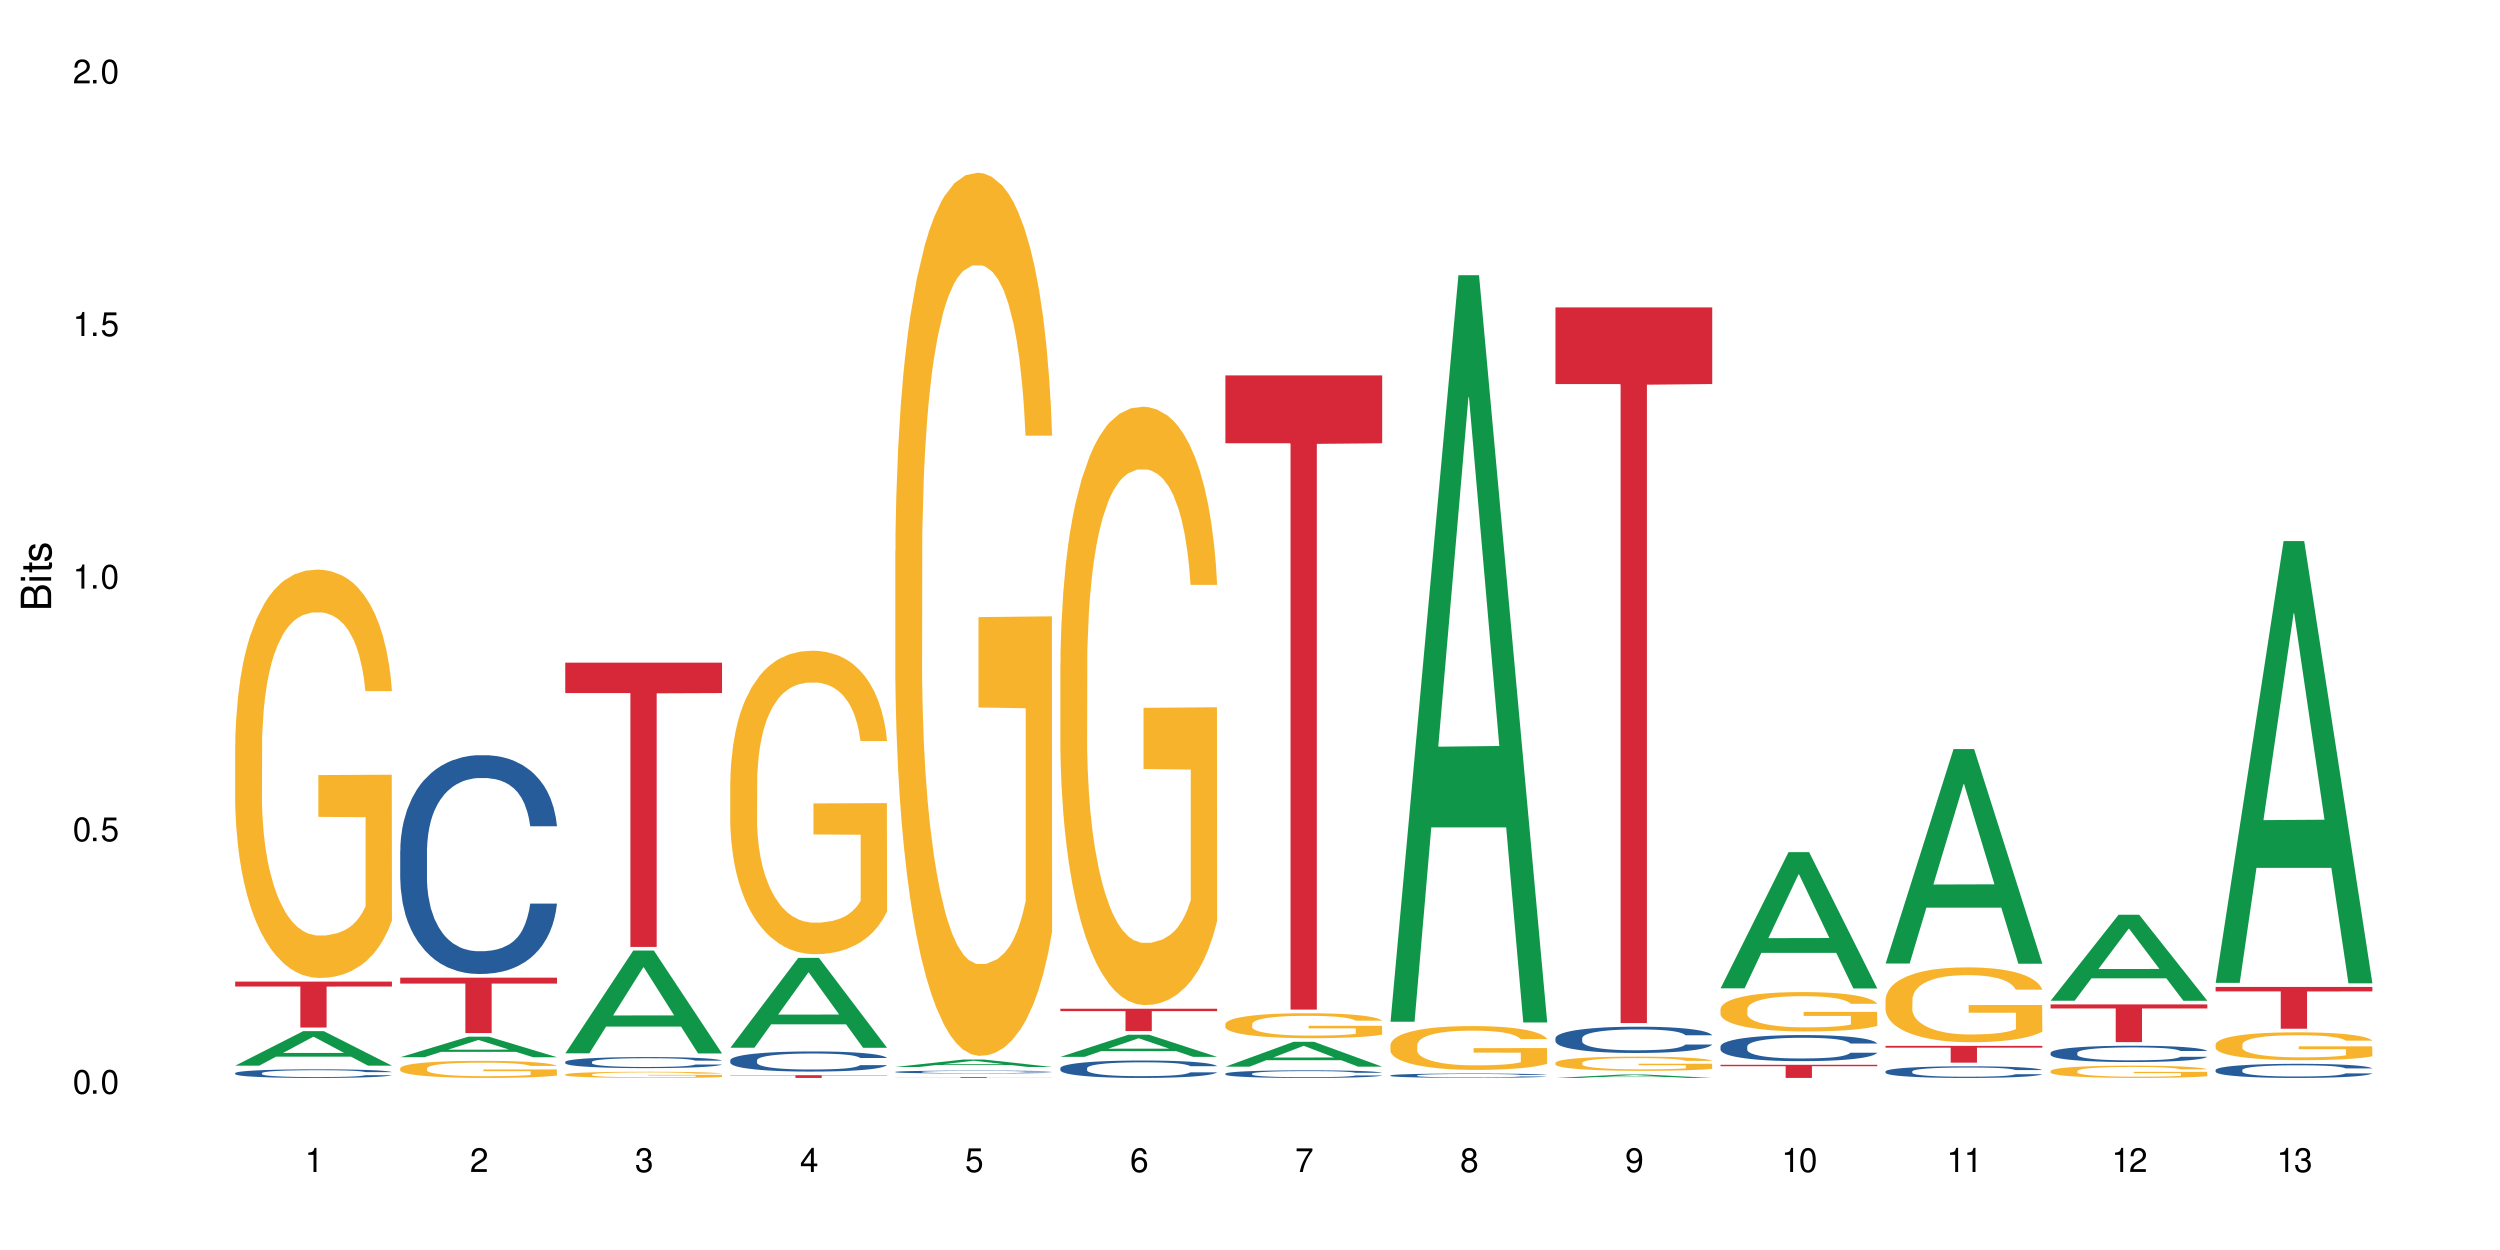 <?xml version="1.0" encoding="UTF-8"?>
<svg xmlns="http://www.w3.org/2000/svg" xmlns:xlink="http://www.w3.org/1999/xlink" width="720" height="360" viewBox="0 0 720 360">
<defs>
<g>
<g id="glyph-0-0">
</g>
<g id="glyph-0-1">
<path d="M 2.641 -6.938 C 2 -6.938 1.422 -6.656 1.078 -6.172 C 0.641 -5.562 0.406 -4.641 0.406 -3.359 C 0.406 -1.016 1.188 0.219 2.641 0.219 C 4.078 0.219 4.859 -1.016 4.859 -3.297 C 4.859 -4.641 4.656 -5.547 4.203 -6.172 C 3.844 -6.656 3.281 -6.938 2.641 -6.938 Z M 2.641 -6.188 C 3.547 -6.188 4 -5.25 4 -3.375 C 4 -1.406 3.562 -0.484 2.625 -0.484 C 1.734 -0.484 1.281 -1.438 1.281 -3.344 C 1.281 -5.25 1.734 -6.188 2.641 -6.188 Z M 2.641 -6.188 "/>
</g>
<g id="glyph-0-2">
<path d="M 1.828 -1 L 0.828 -1 L 0.828 0 L 1.828 0 Z M 1.828 -1 "/>
</g>
<g id="glyph-0-3">
<path d="M 4.562 -6.797 L 1.062 -6.797 L 0.547 -3.094 L 1.328 -3.094 C 1.719 -3.562 2.047 -3.734 2.578 -3.734 C 3.484 -3.734 4.062 -3.109 4.062 -2.094 C 4.062 -1.125 3.484 -0.531 2.578 -0.531 C 1.828 -0.531 1.375 -0.906 1.188 -1.672 L 0.328 -1.672 C 0.453 -1.109 0.547 -0.844 0.75 -0.594 C 1.125 -0.078 1.828 0.219 2.594 0.219 C 3.969 0.219 4.922 -0.781 4.922 -2.219 C 4.922 -3.562 4.031 -4.484 2.719 -4.484 C 2.25 -4.484 1.859 -4.359 1.469 -4.062 L 1.734 -5.969 L 4.562 -5.969 Z M 4.562 -6.797 "/>
</g>
<g id="glyph-0-4">
<path d="M 2.484 -4.938 L 2.484 0 L 3.328 0 L 3.328 -6.938 L 2.766 -6.938 C 2.469 -5.875 2.281 -5.734 0.984 -5.562 L 0.984 -4.938 Z M 2.484 -4.938 "/>
</g>
<g id="glyph-0-5">
<path d="M 4.859 -0.828 L 1.281 -0.828 C 1.359 -1.406 1.672 -1.781 2.5 -2.281 L 3.469 -2.828 C 4.406 -3.344 4.906 -4.062 4.906 -4.906 C 4.906 -5.484 4.672 -6.031 4.266 -6.406 C 3.859 -6.766 3.375 -6.938 2.719 -6.938 C 1.859 -6.938 1.219 -6.625 0.844 -6.031 C 0.609 -5.672 0.5 -5.234 0.484 -4.531 L 1.328 -4.531 C 1.359 -5.016 1.406 -5.281 1.531 -5.516 C 1.75 -5.938 2.188 -6.203 2.703 -6.203 C 3.469 -6.203 4.031 -5.641 4.031 -4.891 C 4.031 -4.344 3.719 -3.859 3.125 -3.516 L 2.234 -3 C 0.812 -2.172 0.406 -1.531 0.328 -0.016 L 4.859 -0.016 Z M 4.859 -0.828 "/>
</g>
<g id="glyph-0-6">
<path d="M 2.125 -3.188 L 2.578 -3.188 C 3.5 -3.188 3.984 -2.766 3.984 -1.922 C 3.984 -1.062 3.469 -0.531 2.594 -0.531 C 1.656 -0.531 1.203 -1 1.156 -2.016 L 0.312 -2.016 C 0.344 -1.453 0.438 -1.094 0.609 -0.781 C 0.953 -0.109 1.625 0.219 2.547 0.219 C 3.953 0.219 4.859 -0.625 4.859 -1.938 C 4.859 -2.828 4.516 -3.297 3.703 -3.594 C 4.344 -3.844 4.656 -4.328 4.656 -5.031 C 4.656 -6.219 3.875 -6.938 2.578 -6.938 C 1.203 -6.938 0.484 -6.172 0.453 -4.703 L 1.297 -4.703 C 1.312 -5.125 1.344 -5.359 1.453 -5.578 C 1.641 -5.969 2.062 -6.203 2.594 -6.203 C 3.344 -6.203 3.797 -5.75 3.797 -5 C 3.797 -4.516 3.609 -4.219 3.25 -4.047 C 3.016 -3.953 2.703 -3.922 2.125 -3.906 Z M 2.125 -3.188 "/>
</g>
<g id="glyph-0-7">
<path d="M 3.141 -1.672 L 3.141 0 L 3.984 0 L 3.984 -1.672 L 4.984 -1.672 L 4.984 -2.438 L 3.984 -2.438 L 3.984 -6.938 L 3.359 -6.938 L 0.266 -2.578 L 0.266 -1.672 Z M 3.141 -2.438 L 1 -2.438 L 3.141 -5.5 Z M 3.141 -2.438 "/>
</g>
<g id="glyph-0-8">
<path d="M 4.781 -5.125 C 4.609 -6.266 3.891 -6.938 2.844 -6.938 C 2.094 -6.938 1.422 -6.578 1.031 -5.953 C 0.594 -5.266 0.406 -4.422 0.406 -3.172 C 0.406 -2 0.578 -1.25 0.984 -0.641 C 1.359 -0.078 1.953 0.219 2.703 0.219 C 3.984 0.219 4.922 -0.75 4.922 -2.094 C 4.922 -3.375 4.062 -4.281 2.844 -4.281 C 2.172 -4.281 1.641 -4.031 1.281 -3.516 C 1.281 -5.234 1.828 -6.188 2.797 -6.188 C 3.391 -6.188 3.797 -5.797 3.938 -5.125 Z M 2.734 -3.531 C 3.547 -3.531 4.062 -2.953 4.062 -2.031 C 4.062 -1.156 3.484 -0.531 2.703 -0.531 C 1.922 -0.531 1.328 -1.188 1.328 -2.078 C 1.328 -2.938 1.906 -3.531 2.734 -3.531 Z M 2.734 -3.531 "/>
</g>
<g id="glyph-0-9">
<path d="M 4.984 -6.797 L 0.438 -6.797 L 0.438 -5.969 L 4.109 -5.969 C 2.5 -3.656 1.828 -2.234 1.328 0 L 2.219 0 C 2.594 -2.172 3.453 -4.047 4.984 -6.094 Z M 4.984 -6.797 "/>
</g>
<g id="glyph-0-10">
<path d="M 3.75 -3.656 C 4.469 -4.094 4.688 -4.438 4.688 -5.078 C 4.688 -6.172 3.844 -6.938 2.641 -6.938 C 1.438 -6.938 0.594 -6.172 0.594 -5.094 C 0.594 -4.438 0.812 -4.094 1.516 -3.656 C 0.734 -3.266 0.359 -2.703 0.359 -1.922 C 0.359 -0.656 1.281 0.219 2.641 0.219 C 3.984 0.219 4.922 -0.656 4.922 -1.922 C 4.922 -2.703 4.531 -3.266 3.75 -3.656 Z M 2.641 -6.188 C 3.359 -6.188 3.812 -5.75 3.812 -5.062 C 3.812 -4.406 3.344 -3.984 2.641 -3.984 C 1.922 -3.984 1.453 -4.406 1.453 -5.078 C 1.453 -5.75 1.922 -6.188 2.641 -6.188 Z M 2.641 -3.266 C 3.484 -3.266 4.062 -2.719 4.062 -1.906 C 4.062 -1.078 3.484 -0.531 2.625 -0.531 C 1.797 -0.531 1.219 -1.094 1.219 -1.906 C 1.219 -2.719 1.781 -3.266 2.641 -3.266 Z M 2.641 -3.266 "/>
</g>
<g id="glyph-0-11">
<path d="M 0.516 -1.578 C 0.672 -0.453 1.406 0.219 2.438 0.219 C 3.188 0.219 3.859 -0.141 4.266 -0.766 C 4.688 -1.453 4.891 -2.297 4.891 -3.547 C 4.891 -4.719 4.703 -5.453 4.312 -6.078 C 3.938 -6.641 3.344 -6.938 2.594 -6.938 C 1.297 -6.938 0.359 -5.969 0.359 -4.625 C 0.359 -3.344 1.234 -2.453 2.453 -2.453 C 3.094 -2.453 3.578 -2.672 4.016 -3.203 C 4 -1.484 3.469 -0.531 2.5 -0.531 C 1.906 -0.531 1.484 -0.906 1.359 -1.578 Z M 2.578 -6.203 C 3.375 -6.203 3.969 -5.531 3.969 -4.641 C 3.969 -3.797 3.391 -3.188 2.547 -3.188 C 1.734 -3.188 1.234 -3.766 1.234 -4.688 C 1.234 -5.562 1.797 -6.203 2.578 -6.203 Z M 2.578 -6.203 "/>
</g>
<g id="glyph-1-0">
</g>
<g id="glyph-1-1">
<path d="M 0 -0.953 L 0 -4.891 C 0 -5.719 -0.234 -6.344 -0.734 -6.797 C -1.188 -7.234 -1.812 -7.469 -2.5 -7.469 C -3.547 -7.469 -4.188 -7 -4.625 -5.875 C -4.984 -6.688 -5.625 -7.094 -6.531 -7.094 C -7.172 -7.094 -7.734 -6.859 -8.141 -6.391 C -8.562 -5.922 -8.75 -5.344 -8.75 -4.5 L -8.75 -0.953 Z M -4.984 -2.062 L -7.766 -2.062 L -7.766 -4.219 C -7.766 -4.844 -7.688 -5.203 -7.453 -5.5 C -7.219 -5.812 -6.859 -5.969 -6.375 -5.969 C -5.891 -5.969 -5.531 -5.812 -5.297 -5.5 C -5.062 -5.203 -4.984 -4.844 -4.984 -4.219 Z M -0.984 -2.062 L -4 -2.062 L -4 -4.781 C -4 -5.766 -3.438 -6.359 -2.484 -6.359 C -1.547 -6.359 -0.984 -5.766 -0.984 -4.781 Z M -0.984 -2.062 "/>
</g>
<g id="glyph-1-2">
<path d="M -6.281 -1.797 L -6.281 -0.797 L 0 -0.797 L 0 -1.797 Z M -8.75 -1.797 L -8.75 -0.797 L -7.484 -0.797 L -7.484 -1.797 Z M -8.75 -1.797 "/>
</g>
<g id="glyph-1-3">
<path d="M -6.281 -3.047 L -6.281 -2.016 L -8.016 -2.016 L -8.016 -1.016 L -6.281 -1.016 L -6.281 -0.172 L -5.469 -0.172 L -5.469 -1.016 L -0.719 -1.016 C -0.078 -1.016 0.281 -1.453 0.281 -2.234 C 0.281 -2.5 0.25 -2.719 0.188 -3.047 L -0.641 -3.047 C -0.609 -2.906 -0.594 -2.766 -0.594 -2.562 C -0.594 -2.141 -0.719 -2.016 -1.156 -2.016 L -5.469 -2.016 L -5.469 -3.047 Z M -6.281 -3.047 "/>
</g>
<g id="glyph-1-4">
<path d="M -4.531 -5.25 C -5.766 -5.25 -6.469 -4.422 -6.469 -2.969 C -6.469 -1.516 -5.719 -0.562 -4.547 -0.562 C -3.562 -0.562 -3.094 -1.062 -2.734 -2.562 L -2.516 -3.484 C -2.344 -4.188 -2.094 -4.469 -1.641 -4.469 C -1.047 -4.469 -0.641 -3.875 -0.641 -3 C -0.641 -2.453 -0.797 -2 -1.062 -1.75 C -1.25 -1.594 -1.422 -1.531 -1.875 -1.469 L -1.875 -0.406 C -0.422 -0.453 0.281 -1.266 0.281 -2.922 C 0.281 -4.5 -0.5 -5.516 -1.719 -5.516 C -2.656 -5.516 -3.172 -4.984 -3.469 -3.734 L -3.703 -2.766 C -3.891 -1.953 -4.156 -1.609 -4.594 -1.609 C -5.188 -1.609 -5.547 -2.125 -5.547 -2.938 C -5.547 -3.75 -5.203 -4.172 -4.531 -4.203 Z M -4.531 -5.25 "/>
</g>
</g>
</defs>
<rect x="-72" y="-36" width="864" height="432" fill="rgb(100%, 100%, 100%)" fill-opacity="1"/>
<path fill-rule="nonzero" fill="rgb(6.275%, 58.824%, 28.235%)" fill-opacity="1" d="M 67.73 306.906 L 67.777 306.898 L 87.316 296.973 L 93.25 296.973 L 112.883 306.918 L 105.984 306.918 L 101.066 304.32 L 79.5 304.32 L 74.676 306.906 L 67.73 306.906 L 81.574 303.246 L 99.086 303.238 L 90.355 298.598 L 90.258 298.586 L 90.164 298.617 L 81.527 303.238 L 81.574 303.246 Z M 67.73 306.906 "/>
<path fill-rule="nonzero" fill="rgb(14.51%, 36.078%, 60%)" fill-opacity="1" d="M 67.73 309.043 L 67.785 309.043 L 67.785 308.988 L 67.953 308.902 L 68.336 308.793 L 68.723 308.719 L 69.715 308.582 L 71.09 308.453 L 72.523 308.355 L 73.566 308.293 L 74.504 308.25 L 76.652 308.164 L 78.027 308.121 L 79.516 308.082 L 81.332 308.043 L 82.652 308.023 L 85.629 307.984 L 87.828 307.969 L 89.535 307.965 L 93.227 307.965 L 95.43 307.973 L 97.027 307.984 L 98.789 308 L 100.273 308.023 L 102.863 308.07 L 105.176 308.137 L 106.223 308.172 L 107.875 308.242 L 109.141 308.312 L 110.02 308.371 L 111.012 308.453 L 111.895 308.555 L 112.555 308.672 L 112.883 308.77 L 105.176 308.77 L 104.789 308.68 L 104.348 308.609 L 103.523 308.516 L 102.699 308.449 L 101.543 308.383 L 100.496 308.34 L 99.062 308.297 L 97.797 308.27 L 96.477 308.25 L 95.207 308.234 L 92.785 308.223 L 89.977 308.223 L 88.93 308.227 L 86.785 308.246 L 85.629 308.262 L 83.977 308.293 L 82.82 308.32 L 81.441 308.367 L 80.508 308.406 L 79.352 308.465 L 78.523 308.52 L 77.586 308.594 L 77.035 308.648 L 76.543 308.715 L 76.102 308.789 L 75.77 308.867 L 75.551 308.953 L 75.441 309.035 L 75.441 309.387 L 75.551 309.469 L 75.824 309.562 L 76.543 309.703 L 77.586 309.82 L 78.801 309.918 L 79.957 309.984 L 80.617 310.016 L 81.496 310.055 L 82.875 310.098 L 84.855 310.145 L 86.012 310.164 L 87.773 310.18 L 89.594 310.191 L 92.016 310.191 L 94.164 310.18 L 95.594 310.168 L 97.082 310.152 L 99.117 310.113 L 100.383 310.078 L 101.484 310.035 L 102.312 309.988 L 102.863 309.953 L 103.688 309.883 L 104.348 309.805 L 104.844 309.727 L 105.176 309.648 L 112.883 309.648 L 112.555 309.742 L 112.059 309.828 L 111.562 309.895 L 110.793 309.973 L 109.91 310.043 L 108.645 310.125 L 107.598 310.176 L 106.223 310.234 L 104.957 310.277 L 103.578 310.316 L 101.543 310.359 L 100.219 310.383 L 98.789 310.402 L 97.082 310.422 L 94.934 310.438 L 92.621 310.445 L 90.473 310.449 L 88.16 310.445 L 86.453 310.438 L 84.195 310.414 L 81.387 310.375 L 79.352 310.332 L 77.754 310.289 L 76.375 310.242 L 74.836 310.18 L 72.852 310.082 L 71.641 310.004 L 70.816 309.941 L 69.879 309.852 L 69.219 309.773 L 68.445 309.645 L 67.895 309.484 L 67.73 309.359 Z M 67.73 309.043 "/>
<path fill-rule="nonzero" fill="rgb(96.863%, 70.196%, 16.863%)" fill-opacity="1" d="M 67.73 214.414 L 67.785 214.305 L 67.785 212.156 L 68.008 207.324 L 68.559 200.664 L 69.273 195.188 L 70.043 190.891 L 70.539 188.633 L 71.367 185.41 L 72.082 183.047 L 73.898 178.215 L 76.211 173.703 L 77.477 171.77 L 78.91 169.941 L 80.945 167.902 L 81.883 167.148 L 84.746 165.43 L 87.996 164.355 L 91.574 164.035 L 93.227 164.141 L 95.484 164.57 L 98.566 165.754 L 100.328 166.828 L 101.707 167.902 L 103.137 169.297 L 104.898 171.445 L 106.551 174.023 L 107.875 176.602 L 109.195 179.824 L 110.297 183.262 L 111.234 187.023 L 112.059 191.535 L 112.555 195.293 L 112.883 199.051 L 105.23 199.051 L 104.789 195.293 L 104.293 192.395 L 103.469 188.848 L 102.641 186.27 L 101.816 184.23 L 100.273 181.438 L 98.953 179.719 L 97.301 178.215 L 95.703 177.246 L 93.887 176.602 L 92.785 176.387 L 89.867 176.387 L 87.223 177.141 L 85.684 178 L 84.582 178.859 L 83.039 180.469 L 82.102 181.758 L 81.551 182.617 L 79.902 185.949 L 78.801 188.957 L 78.195 190.996 L 77.422 194.219 L 76.871 197.121 L 76.266 201.414 L 75.938 204.637 L 75.496 211.941 L 75.441 231.277 L 75.605 235.359 L 75.938 239.766 L 76.375 243.633 L 77.035 247.711 L 77.699 250.828 L 78.855 255.016 L 79.844 257.809 L 80.617 259.637 L 82.102 262.535 L 82.707 263.504 L 84.141 265.438 L 85.629 266.941 L 87.445 268.23 L 88.82 268.875 L 91.023 269.41 L 93.832 269.41 L 97.137 268.766 L 99.227 267.906 L 100.66 267.047 L 101.598 266.297 L 102.754 265.113 L 103.578 264.039 L 104.348 262.859 L 105.285 261.031 L 105.285 235.359 L 91.684 235.254 L 91.684 223.223 L 112.828 223.113 L 112.883 265.113 L 111.727 268.016 L 110.297 270.809 L 108.918 272.957 L 107.488 274.781 L 105.449 276.824 L 103.797 278.113 L 101.266 279.617 L 98.953 280.582 L 96.531 281.227 L 94.383 281.551 L 91.852 281.656 L 89.594 281.441 L 87.168 280.797 L 85.242 279.938 L 83.48 278.863 L 81.719 277.469 L 79.516 275.211 L 78.082 273.387 L 76.598 271.129 L 75.109 268.445 L 73.789 265.543 L 72.906 263.289 L 72.027 260.711 L 71.09 257.488 L 70.207 253.836 L 69.547 250.504 L 68.941 246.746 L 68.5 243.203 L 68.062 238.367 L 67.84 234.5 L 67.73 231.172 Z M 67.73 214.414 "/>
<path fill-rule="nonzero" fill="rgb(83.922%, 15.686%, 22.353%)" fill-opacity="1" d="M 67.73 282.703 L 112.883 282.703 L 112.883 284.117 L 94.066 284.133 L 94.066 295.926 L 86.496 295.926 L 86.496 284.145 L 86.387 284.117 L 67.73 284.117 Z M 67.73 282.703 "/>
<path fill-rule="nonzero" fill="rgb(6.275%, 58.824%, 28.235%)" fill-opacity="1" d="M 115.262 304.477 L 115.309 304.473 L 134.848 298.562 L 140.781 298.562 L 160.414 304.484 L 153.516 304.484 L 148.598 302.938 L 127.031 302.938 L 122.207 304.477 L 115.262 304.477 L 129.105 302.301 L 146.617 302.293 L 137.887 299.531 L 137.789 299.523 L 137.691 299.543 L 129.059 302.293 L 129.105 302.301 Z M 115.262 304.477 "/>
<path fill-rule="nonzero" fill="rgb(14.51%, 36.078%, 60%)" fill-opacity="1" d="M 115.262 244.926 L 115.316 244.867 L 115.316 243.484 L 115.48 241.297 L 115.867 238.531 L 116.254 236.633 L 117.242 233.234 L 118.621 229.953 L 120.051 227.418 L 121.098 225.922 L 122.035 224.77 L 124.184 222.637 L 125.559 221.543 L 127.047 220.566 L 128.863 219.586 L 130.184 219.012 L 133.156 218.09 L 135.359 217.684 L 137.066 217.512 L 140.758 217.512 L 142.961 217.742 L 144.555 218.031 L 146.316 218.492 L 147.805 219.012 L 150.395 220.277 L 152.707 221.891 L 153.75 222.812 L 155.402 224.598 L 156.672 226.324 L 157.551 227.82 L 158.543 229.953 L 159.422 232.543 L 160.086 235.48 L 160.414 237.957 L 152.707 237.957 L 152.32 235.652 L 151.879 233.867 L 151.055 231.508 L 150.227 229.836 L 149.07 228.168 L 148.023 227.074 L 146.594 225.977 L 145.328 225.289 L 144.004 224.77 L 142.738 224.422 L 140.316 224.078 L 137.508 224.078 L 136.461 224.191 L 134.312 224.652 L 133.156 225.059 L 131.504 225.863 L 130.348 226.613 L 128.973 227.762 L 128.035 228.742 L 126.879 230.238 L 126.055 231.566 L 125.117 233.465 L 124.566 234.906 L 124.07 236.516 L 123.633 238.418 L 123.301 240.434 L 123.082 242.562 L 122.969 244.637 L 122.969 253.562 L 123.082 255.637 L 123.355 258.055 L 124.07 261.57 L 125.117 264.621 L 126.328 267.039 L 127.484 268.766 L 128.145 269.574 L 129.027 270.496 L 130.402 271.648 L 132.387 272.797 L 133.543 273.258 L 135.305 273.719 L 137.121 273.949 L 139.547 273.949 L 141.691 273.719 L 143.125 273.434 L 144.609 272.973 L 146.648 271.992 L 147.914 271.07 L 149.016 269.977 L 149.844 268.883 L 150.395 267.961 L 151.219 266.176 L 151.879 264.219 L 152.375 262.203 L 152.707 260.242 L 160.414 260.242 L 160.086 262.547 L 159.59 264.793 L 159.094 266.465 L 158.324 268.48 L 157.441 270.266 L 156.176 272.281 L 155.129 273.605 L 153.75 275.043 L 152.484 276.137 L 151.109 277.117 L 149.07 278.27 L 147.75 278.844 L 146.316 279.363 L 144.609 279.824 L 142.465 280.227 L 140.152 280.457 L 138.004 280.516 L 135.691 280.398 L 133.984 280.168 L 131.727 279.652 L 128.918 278.613 L 126.879 277.52 L 125.281 276.426 L 123.906 275.273 L 122.363 273.719 L 120.383 271.188 L 119.172 269.227 L 118.344 267.617 L 117.41 265.371 L 116.746 263.355 L 115.977 260.129 L 115.426 256.039 L 115.262 252.871 Z M 115.262 244.926 "/>
<path fill-rule="nonzero" fill="rgb(96.863%, 70.196%, 16.863%)" fill-opacity="1" d="M 115.262 307.637 L 115.316 307.633 L 115.316 307.543 L 115.535 307.34 L 116.086 307.062 L 116.805 306.832 L 117.574 306.652 L 118.07 306.559 L 118.895 306.426 L 119.609 306.324 L 121.43 306.125 L 123.742 305.934 L 125.008 305.855 L 126.438 305.777 L 128.477 305.691 L 129.414 305.66 L 132.277 305.59 L 135.523 305.543 L 139.105 305.531 L 140.758 305.535 L 143.016 305.555 L 146.098 305.602 L 147.859 305.648 L 149.238 305.691 L 150.668 305.75 L 152.43 305.84 L 154.082 305.949 L 155.402 306.055 L 156.727 306.191 L 157.828 306.336 L 158.762 306.492 L 159.59 306.68 L 160.086 306.836 L 160.414 306.996 L 152.762 306.996 L 152.32 306.836 L 151.824 306.715 L 151 306.566 L 150.172 306.461 L 149.348 306.375 L 147.805 306.258 L 146.484 306.188 L 144.832 306.125 L 143.234 306.082 L 141.418 306.055 L 140.316 306.047 L 137.398 306.047 L 134.754 306.078 L 133.211 306.113 L 132.109 306.148 L 130.57 306.219 L 129.633 306.273 L 129.082 306.309 L 127.43 306.445 L 126.328 306.574 L 125.723 306.656 L 124.953 306.793 L 124.402 306.914 L 123.797 307.094 L 123.465 307.227 L 123.023 307.535 L 122.969 308.344 L 123.137 308.512 L 123.465 308.699 L 123.906 308.859 L 124.566 309.031 L 125.227 309.16 L 126.383 309.336 L 127.375 309.453 L 128.145 309.527 L 129.633 309.648 L 130.238 309.691 L 131.672 309.77 L 133.156 309.832 L 134.973 309.887 L 136.352 309.914 L 138.555 309.938 L 141.363 309.938 L 144.668 309.91 L 146.758 309.875 L 148.191 309.84 L 149.125 309.809 L 150.281 309.758 L 151.109 309.711 L 151.879 309.664 L 152.816 309.586 L 152.816 308.512 L 139.215 308.508 L 139.215 308.004 L 160.359 308 L 160.414 309.758 L 159.258 309.879 L 157.828 309.996 L 156.449 310.086 L 155.02 310.16 L 152.98 310.246 L 151.328 310.301 L 148.797 310.363 L 146.484 310.406 L 144.059 310.43 L 141.914 310.445 L 139.379 310.449 L 137.121 310.441 L 134.699 310.414 L 132.773 310.379 L 131.012 310.332 L 129.246 310.273 L 127.047 310.18 L 125.613 310.102 L 124.125 310.008 L 122.641 309.898 L 121.316 309.777 L 120.438 309.68 L 119.555 309.574 L 118.621 309.438 L 117.738 309.285 L 117.078 309.148 L 116.473 308.988 L 116.031 308.84 L 115.59 308.641 L 115.371 308.477 L 115.262 308.34 Z M 115.262 307.637 "/>
<path fill-rule="nonzero" fill="rgb(83.922%, 15.686%, 22.353%)" fill-opacity="1" d="M 115.262 281.562 L 160.414 281.562 L 160.414 283.27 L 141.598 283.285 L 141.598 297.516 L 134.023 297.516 L 134.023 283.301 L 133.914 283.27 L 115.262 283.27 Z M 115.262 281.562 "/>
<path fill-rule="nonzero" fill="rgb(6.275%, 58.824%, 28.235%)" fill-opacity="1" d="M 162.793 303.359 L 162.84 303.332 L 182.379 273.758 L 188.312 273.758 L 207.945 303.391 L 201.047 303.391 L 196.125 295.656 L 174.562 295.656 L 169.738 303.359 L 162.793 303.359 L 176.637 292.453 L 194.148 292.426 L 185.418 278.602 L 185.32 278.57 L 185.223 278.656 L 176.59 292.426 L 176.637 292.453 Z M 162.793 303.359 "/>
<path fill-rule="nonzero" fill="rgb(14.51%, 36.078%, 60%)" fill-opacity="1" d="M 162.793 305.82 L 162.848 305.82 L 162.848 305.75 L 163.012 305.637 L 163.398 305.5 L 163.781 305.402 L 164.773 305.23 L 166.148 305.066 L 167.582 304.938 L 168.629 304.859 L 169.562 304.801 L 171.711 304.695 L 173.09 304.641 L 174.574 304.59 L 176.391 304.539 L 177.715 304.512 L 180.688 304.465 L 182.891 304.445 L 184.598 304.438 L 188.285 304.438 L 190.488 304.449 L 192.086 304.461 L 193.848 304.484 L 195.336 304.512 L 197.922 304.574 L 200.234 304.656 L 201.281 304.703 L 202.934 304.793 L 204.199 304.883 L 205.082 304.957 L 206.074 305.066 L 206.953 305.195 L 207.613 305.344 L 207.945 305.469 L 200.234 305.469 L 199.852 305.352 L 199.41 305.262 L 198.582 305.145 L 197.758 305.059 L 196.602 304.973 L 195.555 304.918 L 194.125 304.863 L 192.855 304.828 L 191.535 304.801 L 190.27 304.785 L 187.848 304.77 L 185.039 304.77 L 183.992 304.773 L 181.844 304.797 L 180.688 304.816 L 179.035 304.859 L 177.879 304.895 L 176.504 304.953 L 175.566 305.004 L 174.41 305.078 L 173.586 305.145 L 172.648 305.242 L 172.098 305.316 L 171.602 305.395 L 171.16 305.492 L 170.832 305.594 L 170.609 305.703 L 170.5 305.809 L 170.5 306.258 L 170.609 306.363 L 170.887 306.484 L 171.602 306.664 L 172.648 306.816 L 173.859 306.938 L 175.016 307.027 L 175.676 307.066 L 176.559 307.113 L 177.934 307.172 L 179.918 307.23 L 181.074 307.254 L 182.836 307.277 L 184.652 307.289 L 187.074 307.289 L 189.223 307.277 L 190.656 307.262 L 192.141 307.238 L 194.18 307.188 L 195.445 307.145 L 196.547 307.086 L 197.371 307.031 L 197.922 306.984 L 198.75 306.895 L 199.41 306.797 L 199.906 306.695 L 200.234 306.594 L 207.945 306.594 L 207.613 306.711 L 207.117 306.824 L 206.625 306.91 L 205.852 307.012 L 204.973 307.102 L 203.703 307.203 L 202.66 307.27 L 201.281 307.344 L 200.016 307.398 L 198.641 307.449 L 196.602 307.508 L 195.281 307.535 L 193.848 307.562 L 192.141 307.586 L 189.992 307.605 L 187.68 307.617 L 185.535 307.621 L 183.219 307.613 L 181.512 307.602 L 179.254 307.578 L 176.449 307.523 L 174.41 307.469 L 172.812 307.414 L 171.438 307.355 L 169.895 307.277 L 167.914 307.148 L 166.699 307.051 L 165.875 306.969 L 164.938 306.855 L 164.277 306.754 L 163.508 306.59 L 162.957 306.383 L 162.793 306.223 Z M 162.793 305.82 "/>
<path fill-rule="nonzero" fill="rgb(96.863%, 70.196%, 16.863%)" fill-opacity="1" d="M 162.793 309.43 L 162.848 309.43 L 162.848 309.395 L 163.066 309.324 L 163.617 309.223 L 164.332 309.141 L 165.105 309.074 L 165.602 309.039 L 166.426 308.992 L 167.141 308.957 L 168.957 308.883 L 171.27 308.812 L 172.539 308.785 L 173.969 308.758 L 176.008 308.727 L 176.941 308.715 L 179.805 308.688 L 183.055 308.672 L 186.633 308.668 L 188.285 308.668 L 190.543 308.676 L 193.629 308.691 L 195.391 308.711 L 196.766 308.727 L 198.199 308.746 L 199.961 308.781 L 201.613 308.82 L 202.934 308.859 L 204.254 308.906 L 205.355 308.957 L 206.293 309.016 L 207.117 309.082 L 207.613 309.141 L 207.945 309.199 L 200.289 309.199 L 199.852 309.141 L 199.355 309.098 L 198.527 309.043 L 197.703 309.004 L 196.875 308.973 L 195.336 308.93 L 194.012 308.906 L 192.363 308.883 L 190.766 308.867 L 188.949 308.859 L 187.848 308.855 L 184.926 308.855 L 182.285 308.867 L 180.742 308.879 L 179.641 308.891 L 178.098 308.918 L 177.164 308.938 L 176.613 308.949 L 174.961 309 L 173.859 309.043 L 173.254 309.074 L 172.484 309.125 L 171.934 309.168 L 171.328 309.234 L 170.996 309.281 L 170.555 309.395 L 170.5 309.688 L 170.664 309.746 L 170.996 309.816 L 171.438 309.875 L 172.098 309.934 L 172.758 309.98 L 173.914 310.047 L 174.906 310.09 L 175.676 310.117 L 177.164 310.16 L 177.77 310.176 L 179.199 310.203 L 180.688 310.227 L 182.504 310.246 L 183.883 310.254 L 186.082 310.266 L 188.891 310.266 L 192.195 310.254 L 194.289 310.242 L 195.719 310.227 L 196.656 310.215 L 197.812 310.199 L 198.641 310.184 L 199.41 310.164 L 200.348 310.137 L 200.348 309.746 L 186.746 309.746 L 186.746 309.562 L 207.891 309.562 L 207.945 310.199 L 206.789 310.242 L 205.355 310.285 L 203.98 310.316 L 202.547 310.344 L 200.512 310.375 L 198.859 310.395 L 196.324 310.418 L 194.012 310.434 L 191.59 310.441 L 189.441 310.449 L 186.91 310.449 L 184.652 310.445 L 182.23 310.438 L 180.301 310.422 L 178.539 310.406 L 176.777 310.387 L 174.574 310.352 L 173.145 310.324 L 171.656 310.289 L 170.172 310.25 L 168.848 310.207 L 167.969 310.172 L 167.086 310.133 L 166.148 310.082 L 165.27 310.027 L 164.609 309.977 L 164.004 309.922 L 163.562 309.867 L 163.121 309.793 L 162.902 309.734 L 162.793 309.684 Z M 162.793 309.43 "/>
<path fill-rule="nonzero" fill="rgb(83.922%, 15.686%, 22.353%)" fill-opacity="1" d="M 162.793 190.844 L 207.945 190.844 L 207.945 199.605 L 189.125 199.684 L 189.125 272.711 L 181.555 272.711 L 181.555 199.758 L 181.445 199.605 L 162.793 199.605 Z M 162.793 190.844 "/>
<path fill-rule="nonzero" fill="rgb(6.275%, 58.824%, 28.235%)" fill-opacity="1" d="M 210.32 301.75 L 210.371 301.723 L 229.906 275.859 L 235.84 275.859 L 255.477 301.773 L 248.578 301.773 L 243.656 295.008 L 222.094 295.008 L 217.27 301.75 L 210.32 301.75 L 224.168 292.211 L 241.68 292.188 L 232.945 280.094 L 232.852 280.07 L 232.754 280.141 L 224.117 292.188 L 224.168 292.211 Z M 210.32 301.75 "/>
<path fill-rule="nonzero" fill="rgb(14.51%, 36.078%, 60%)" fill-opacity="1" d="M 210.32 305.34 L 210.375 305.336 L 210.375 305.211 L 210.543 305.008 L 210.926 304.754 L 211.312 304.578 L 212.305 304.266 L 213.68 303.965 L 215.113 303.73 L 216.16 303.594 L 217.094 303.488 L 219.242 303.293 L 220.617 303.191 L 222.105 303.102 L 223.922 303.012 L 225.246 302.957 L 228.219 302.871 L 230.422 302.836 L 232.129 302.82 L 235.816 302.82 L 238.02 302.84 L 239.617 302.867 L 241.379 302.91 L 242.863 302.957 L 245.453 303.074 L 247.766 303.223 L 248.812 303.309 L 250.465 303.473 L 251.73 303.629 L 252.613 303.77 L 253.602 303.965 L 254.484 304.203 L 255.145 304.473 L 255.477 304.699 L 247.766 304.699 L 247.379 304.488 L 246.941 304.324 L 246.113 304.105 L 245.289 303.953 L 244.133 303.801 L 243.086 303.699 L 241.652 303.598 L 240.387 303.535 L 239.066 303.488 L 237.801 303.457 L 235.375 303.422 L 232.566 303.422 L 231.523 303.434 L 229.375 303.477 L 228.219 303.512 L 226.566 303.586 L 225.41 303.656 L 224.031 303.762 L 223.098 303.852 L 221.941 303.992 L 221.113 304.113 L 220.18 304.289 L 219.629 304.418 L 219.133 304.566 L 218.691 304.742 L 218.359 304.93 L 218.141 305.125 L 218.031 305.316 L 218.031 306.137 L 218.141 306.328 L 218.418 306.551 L 219.133 306.871 L 220.18 307.152 L 221.391 307.375 L 222.547 307.535 L 223.207 307.609 L 224.086 307.695 L 225.465 307.801 L 227.445 307.906 L 228.602 307.949 L 230.367 307.992 L 232.184 308.012 L 234.605 308.012 L 236.754 307.992 L 238.184 307.965 L 239.672 307.922 L 241.707 307.832 L 242.977 307.746 L 244.078 307.645 L 244.902 307.547 L 245.453 307.461 L 246.277 307.297 L 246.941 307.117 L 247.438 306.93 L 247.766 306.75 L 255.477 306.75 L 255.145 306.961 L 254.648 307.168 L 254.152 307.324 L 253.383 307.508 L 252.5 307.672 L 251.234 307.859 L 250.188 307.98 L 248.812 308.113 L 247.547 308.215 L 246.168 308.305 L 244.133 308.41 L 242.809 308.461 L 241.379 308.512 L 239.672 308.551 L 237.523 308.59 L 235.211 308.609 L 233.062 308.617 L 230.75 308.605 L 229.043 308.586 L 226.785 308.535 L 223.977 308.441 L 221.941 308.34 L 220.344 308.238 L 218.965 308.133 L 217.426 307.992 L 215.441 307.758 L 214.23 307.578 L 213.406 307.43 L 212.469 307.223 L 211.809 307.035 L 211.039 306.738 L 210.488 306.363 L 210.32 306.074 Z M 210.32 305.34 "/>
<path fill-rule="nonzero" fill="rgb(96.863%, 70.196%, 16.863%)" fill-opacity="1" d="M 210.32 224.84 L 210.375 224.762 L 210.375 223.164 L 210.598 219.57 L 211.148 214.621 L 211.863 210.551 L 212.633 207.355 L 213.129 205.68 L 213.957 203.285 L 214.672 201.531 L 216.488 197.938 L 218.801 194.586 L 220.066 193.148 L 221.5 191.789 L 223.539 190.273 L 224.473 189.715 L 227.336 188.438 L 230.586 187.641 L 234.164 187.398 L 235.816 187.48 L 238.074 187.801 L 241.156 188.676 L 242.922 189.477 L 244.297 190.273 L 245.73 191.312 L 247.492 192.91 L 249.145 194.824 L 250.465 196.738 L 251.785 199.137 L 252.887 201.688 L 253.824 204.484 L 254.648 207.836 L 255.145 210.629 L 255.477 213.426 L 247.82 213.426 L 247.379 210.629 L 246.887 208.477 L 246.059 205.84 L 245.234 203.926 L 244.406 202.406 L 242.863 200.332 L 241.543 199.055 L 239.891 197.938 L 238.293 197.219 L 236.477 196.738 L 235.375 196.582 L 232.457 196.582 L 229.816 197.141 L 228.273 197.777 L 227.172 198.418 L 225.629 199.613 L 224.695 200.57 L 224.145 201.211 L 222.492 203.684 L 221.391 205.922 L 220.785 207.438 L 220.012 209.832 L 219.461 211.988 L 218.855 215.18 L 218.527 217.574 L 218.086 223.004 L 218.031 237.371 L 218.195 240.406 L 218.527 243.68 L 218.965 246.555 L 219.629 249.586 L 220.289 251.902 L 221.445 255.016 L 222.438 257.09 L 223.207 258.449 L 224.695 260.602 L 225.301 261.32 L 226.73 262.758 L 228.219 263.875 L 230.035 264.832 L 231.41 265.312 L 233.613 265.711 L 236.422 265.711 L 239.727 265.234 L 241.82 264.594 L 243.25 263.957 L 244.188 263.398 L 245.344 262.52 L 246.168 261.719 L 246.941 260.844 L 247.875 259.484 L 247.875 240.406 L 234.273 240.328 L 234.273 231.387 L 255.422 231.305 L 255.477 262.52 L 254.32 264.676 L 252.887 266.75 L 251.512 268.348 L 250.078 269.703 L 248.043 271.219 L 246.391 272.18 L 243.855 273.297 L 241.543 274.016 L 239.121 274.492 L 236.973 274.734 L 234.441 274.812 L 232.184 274.652 L 229.758 274.172 L 227.832 273.535 L 226.07 272.738 L 224.309 271.699 L 222.105 270.023 L 220.672 268.664 L 219.188 266.988 L 217.699 264.992 L 216.379 262.84 L 215.496 261.16 L 214.617 259.246 L 213.68 256.852 L 212.801 254.137 L 212.137 251.664 L 211.531 248.867 L 211.094 246.234 L 210.652 242.641 L 210.43 239.77 L 210.32 237.293 Z M 210.32 224.84 "/>
<path fill-rule="nonzero" fill="rgb(83.922%, 15.686%, 22.353%)" fill-opacity="1" d="M 210.32 309.664 L 255.477 309.664 L 255.477 309.746 L 236.656 309.746 L 236.656 310.449 L 229.086 310.449 L 229.086 309.75 L 228.977 309.746 L 210.32 309.746 Z M 210.32 309.664 "/>
<path fill-rule="nonzero" fill="rgb(6.275%, 58.824%, 28.235%)" fill-opacity="1" d="M 257.852 307.289 L 257.898 307.285 L 277.438 305.145 L 283.371 305.145 L 303.004 307.289 L 296.105 307.289 L 291.188 306.73 L 269.621 306.73 L 264.797 307.289 L 257.852 307.289 L 271.695 306.5 L 289.207 306.496 L 280.477 305.496 L 280.379 305.492 L 280.285 305.5 L 271.648 306.496 L 271.695 306.5 Z M 257.852 307.289 "/>
<path fill-rule="nonzero" fill="rgb(14.51%, 36.078%, 60%)" fill-opacity="1" d="M 257.852 308.699 L 257.906 308.695 L 257.906 308.68 L 258.07 308.648 L 258.457 308.613 L 258.844 308.59 L 259.832 308.543 L 261.211 308.5 L 262.641 308.469 L 263.688 308.449 L 264.625 308.434 L 266.773 308.406 L 268.148 308.391 L 269.637 308.379 L 271.453 308.363 L 272.773 308.355 L 275.746 308.344 L 277.949 308.34 L 279.656 308.336 L 283.348 308.336 L 285.551 308.34 L 287.145 308.344 L 288.91 308.352 L 290.395 308.355 L 292.984 308.375 L 295.297 308.395 L 296.344 308.406 L 297.996 308.43 L 299.262 308.453 L 300.141 308.473 L 301.133 308.5 L 302.016 308.535 L 302.676 308.574 L 303.004 308.605 L 295.297 308.605 L 294.91 308.574 L 294.469 308.551 L 293.645 308.52 L 292.816 308.5 L 291.66 308.477 L 290.617 308.465 L 289.184 308.449 L 287.918 308.441 L 286.598 308.434 L 285.328 308.43 L 282.906 308.422 L 280.098 308.422 L 279.051 308.426 L 276.902 308.43 L 275.746 308.438 L 274.098 308.449 L 272.941 308.457 L 271.562 308.473 L 270.625 308.484 L 269.469 308.504 L 268.645 308.523 L 267.707 308.547 L 267.156 308.566 L 266.66 308.586 L 266.223 308.613 L 265.891 308.637 L 265.672 308.668 L 265.562 308.695 L 265.562 308.812 L 265.672 308.84 L 265.945 308.871 L 266.66 308.918 L 267.707 308.957 L 268.918 308.988 L 270.074 309.012 L 270.738 309.02 L 271.617 309.035 L 272.996 309.047 L 274.977 309.062 L 276.133 309.07 L 277.895 309.074 L 279.711 309.078 L 282.137 309.078 L 284.281 309.074 L 285.715 309.07 L 287.203 309.066 L 289.238 309.055 L 290.504 309.039 L 291.605 309.027 L 292.434 309.012 L 292.984 309 L 293.809 308.977 L 294.469 308.949 L 294.965 308.926 L 295.297 308.898 L 303.004 308.898 L 302.676 308.93 L 302.18 308.957 L 301.684 308.98 L 300.914 309.008 L 300.031 309.031 L 298.766 309.059 L 297.719 309.074 L 296.344 309.094 L 295.074 309.109 L 293.699 309.121 L 291.66 309.137 L 290.34 309.145 L 288.91 309.148 L 287.203 309.156 L 285.055 309.16 L 282.742 309.164 L 278.281 309.164 L 276.574 309.16 L 274.316 309.152 L 271.508 309.141 L 269.469 309.125 L 267.875 309.109 L 266.496 309.098 L 264.953 309.074 L 262.973 309.043 L 261.762 309.016 L 260.934 308.996 L 260 308.965 L 259.34 308.941 L 258.566 308.898 L 258.016 308.844 L 257.852 308.801 Z M 257.852 308.699 "/>
<path fill-rule="nonzero" fill="rgb(96.863%, 70.196%, 16.863%)" fill-opacity="1" d="M 257.852 158.684 L 257.906 158.453 L 257.906 153.805 L 258.125 143.352 L 258.676 128.949 L 259.395 117.105 L 260.164 107.812 L 260.66 102.934 L 261.484 95.965 L 262.203 90.855 L 264.02 80.402 L 266.332 70.645 L 267.598 66.465 L 269.031 62.516 L 271.066 58.102 L 272.004 56.477 L 274.867 52.758 L 278.117 50.438 L 281.695 49.738 L 283.348 49.973 L 285.605 50.902 L 288.688 53.457 L 290.449 55.777 L 291.828 58.102 L 293.258 61.121 L 295.02 65.77 L 296.672 71.344 L 297.996 76.918 L 299.316 83.887 L 300.418 91.32 L 301.352 99.449 L 302.18 109.207 L 302.676 117.336 L 303.004 125.465 L 295.352 125.465 L 294.91 117.336 L 294.414 111.062 L 293.59 103.398 L 292.762 97.824 L 291.938 93.41 L 290.395 87.371 L 289.074 83.652 L 287.422 80.402 L 285.824 78.312 L 284.008 76.918 L 282.906 76.453 L 279.988 76.453 L 277.344 78.078 L 275.805 79.938 L 274.703 81.797 L 273.16 85.281 L 272.223 88.066 L 271.672 89.926 L 270.02 97.125 L 268.918 103.633 L 268.312 108.043 L 267.543 115.012 L 266.992 121.285 L 266.387 130.578 L 266.055 137.547 L 265.617 153.34 L 265.562 195.152 L 265.727 203.98 L 266.055 213.504 L 266.496 221.867 L 267.156 230.695 L 267.82 237.43 L 268.977 246.488 L 269.965 252.527 L 270.738 256.477 L 272.223 262.75 L 272.828 264.84 L 274.262 269.02 L 275.746 272.273 L 277.566 275.062 L 278.941 276.453 L 281.145 277.617 L 283.953 277.617 L 287.258 276.223 L 289.348 274.363 L 290.781 272.504 L 291.719 270.879 L 292.875 268.324 L 293.699 266 L 294.469 263.445 L 295.406 259.496 L 295.406 203.98 L 281.805 203.746 L 281.805 177.73 L 302.949 177.5 L 303.004 268.324 L 301.848 274.598 L 300.418 280.637 L 299.039 285.281 L 297.609 289.23 L 295.57 293.645 L 293.918 296.43 L 291.387 299.684 L 289.074 301.773 L 286.652 303.168 L 284.504 303.863 L 281.969 304.098 L 279.711 303.633 L 277.289 302.238 L 275.363 300.379 L 273.602 298.059 L 271.84 295.039 L 269.637 290.16 L 268.203 286.211 L 266.719 281.332 L 265.23 275.527 L 263.91 269.254 L 263.027 264.375 L 262.148 258.801 L 261.211 251.832 L 260.328 243.934 L 259.668 236.734 L 259.062 228.602 L 258.621 220.938 L 258.184 210.484 L 257.961 202.121 L 257.852 194.922 Z M 257.852 158.684 "/>
<path fill-rule="nonzero" fill="rgb(83.922%, 15.686%, 22.353%)" fill-opacity="1" d="M 257.852 310.211 L 303.004 310.211 L 303.004 310.238 L 284.188 310.238 L 284.188 310.449 L 276.617 310.449 L 276.617 310.238 L 257.852 310.238 Z M 257.852 310.211 "/>
<path fill-rule="nonzero" fill="rgb(6.275%, 58.824%, 28.235%)" fill-opacity="1" d="M 305.383 304.379 L 305.43 304.371 L 324.969 298 L 330.902 298 L 350.535 304.383 L 343.637 304.383 L 338.715 302.719 L 317.152 302.719 L 312.328 304.379 L 305.383 304.379 L 319.227 302.027 L 336.738 302.02 L 328.008 299.043 L 327.91 299.035 L 327.812 299.055 L 319.18 302.02 L 319.227 302.027 Z M 305.383 304.379 "/>
<path fill-rule="nonzero" fill="rgb(14.51%, 36.078%, 60%)" fill-opacity="1" d="M 305.383 307.613 L 305.438 307.609 L 305.438 307.5 L 305.602 307.324 L 305.988 307.105 L 306.371 306.953 L 307.363 306.684 L 308.742 306.422 L 310.172 306.219 L 311.219 306.102 L 312.156 306.008 L 314.301 305.84 L 315.68 305.75 L 317.164 305.672 L 318.984 305.598 L 320.305 305.551 L 323.277 305.477 L 325.48 305.445 L 327.188 305.43 L 330.879 305.43 L 333.078 305.449 L 334.676 305.473 L 336.438 305.508 L 337.926 305.551 L 340.512 305.652 L 342.828 305.777 L 343.871 305.852 L 345.523 305.996 L 346.789 306.133 L 347.672 306.25 L 348.664 306.422 L 349.543 306.629 L 350.203 306.863 L 350.535 307.059 L 342.828 307.059 L 342.441 306.875 L 342 306.734 L 341.176 306.547 L 340.348 306.414 L 339.191 306.277 L 338.145 306.191 L 336.715 306.105 L 335.449 306.051 L 334.125 306.008 L 332.859 305.98 L 330.438 305.953 L 327.629 305.953 L 326.582 305.961 L 324.434 306 L 323.277 306.031 L 321.625 306.098 L 320.469 306.156 L 319.094 306.246 L 318.156 306.324 L 317 306.445 L 316.176 306.551 L 315.238 306.703 L 314.688 306.816 L 314.191 306.945 L 313.75 307.098 L 313.422 307.258 L 313.199 307.426 L 313.09 307.59 L 313.09 308.301 L 313.199 308.469 L 313.477 308.66 L 314.191 308.941 L 315.238 309.184 L 316.449 309.375 L 317.605 309.512 L 318.266 309.578 L 319.148 309.652 L 320.523 309.742 L 322.508 309.836 L 323.664 309.871 L 325.426 309.906 L 327.242 309.926 L 329.664 309.926 L 331.812 309.906 L 333.246 309.887 L 334.73 309.848 L 336.77 309.77 L 338.035 309.695 L 339.137 309.609 L 339.961 309.523 L 340.512 309.449 L 341.34 309.309 L 342 309.152 L 342.496 308.992 L 342.828 308.836 L 350.535 308.836 L 350.203 309.02 L 349.711 309.195 L 349.215 309.328 L 348.441 309.492 L 347.562 309.633 L 346.297 309.793 L 345.25 309.898 L 343.871 310.012 L 342.605 310.102 L 341.23 310.18 L 339.191 310.27 L 337.871 310.316 L 336.438 310.359 L 334.73 310.395 L 332.586 310.426 L 330.27 310.445 L 328.125 310.449 L 325.812 310.441 L 324.105 310.422 L 321.848 310.379 L 319.039 310.297 L 317 310.211 L 315.402 310.125 L 314.027 310.031 L 312.484 309.906 L 310.504 309.707 L 309.293 309.551 L 308.465 309.422 L 307.531 309.242 L 306.867 309.082 L 306.098 308.824 L 305.547 308.5 L 305.383 308.246 Z M 305.383 307.613 "/>
<path fill-rule="nonzero" fill="rgb(96.863%, 70.196%, 16.863%)" fill-opacity="1" d="M 305.383 190.945 L 305.438 190.789 L 305.438 187.641 L 305.656 180.559 L 306.207 170.801 L 306.922 162.773 L 307.695 156.477 L 308.191 153.172 L 309.016 148.449 L 309.73 144.988 L 311.551 137.906 L 313.863 131.293 L 315.129 128.461 L 316.559 125.785 L 318.598 122.797 L 319.535 121.695 L 322.398 119.176 L 325.645 117.602 L 329.227 117.129 L 330.879 117.289 L 333.137 117.918 L 336.219 119.648 L 337.98 121.223 L 339.355 122.797 L 340.789 124.844 L 342.551 127.988 L 344.203 131.766 L 345.523 135.543 L 346.848 140.266 L 347.949 145.301 L 348.883 150.812 L 349.711 157.422 L 350.203 162.93 L 350.535 168.438 L 342.883 168.438 L 342.441 162.93 L 341.945 158.68 L 341.121 153.488 L 340.293 149.711 L 339.469 146.719 L 337.926 142.625 L 336.605 140.109 L 334.953 137.906 L 333.355 136.488 L 331.539 135.543 L 330.438 135.23 L 327.52 135.23 L 324.875 136.332 L 323.332 137.59 L 322.23 138.848 L 320.691 141.211 L 319.754 143.098 L 319.203 144.359 L 317.551 149.238 L 316.449 153.645 L 315.844 156.633 L 315.074 161.355 L 314.523 165.605 L 313.918 171.902 L 313.586 176.621 L 313.145 187.324 L 313.09 215.656 L 313.258 221.637 L 313.586 228.09 L 314.027 233.754 L 314.688 239.734 L 315.348 244.301 L 316.504 250.438 L 317.496 254.531 L 318.266 257.207 L 319.754 261.457 L 320.359 262.871 L 321.793 265.707 L 323.277 267.91 L 325.094 269.797 L 326.473 270.742 L 328.676 271.527 L 331.484 271.527 L 334.785 270.586 L 336.879 269.324 L 338.312 268.066 L 339.246 266.965 L 340.402 265.234 L 341.23 263.66 L 342 261.93 L 342.938 259.254 L 342.938 221.637 L 329.336 221.48 L 329.336 203.852 L 350.48 203.695 L 350.535 265.234 L 349.379 269.484 L 347.949 273.574 L 346.57 276.723 L 345.141 279.398 L 343.102 282.387 L 341.449 284.277 L 338.918 286.48 L 336.605 287.898 L 334.18 288.84 L 332.035 289.312 L 329.5 289.473 L 327.242 289.156 L 324.82 288.211 L 322.895 286.953 L 321.129 285.379 L 319.367 283.332 L 317.164 280.027 L 315.734 277.352 L 314.246 274.047 L 312.762 270.113 L 311.438 265.863 L 310.559 262.559 L 309.676 258.781 L 308.742 254.059 L 307.859 248.707 L 307.199 243.828 L 306.594 238.32 L 306.152 233.125 L 305.711 226.043 L 305.492 220.379 L 305.383 215.5 Z M 305.383 190.945 "/>
<path fill-rule="nonzero" fill="rgb(83.922%, 15.686%, 22.353%)" fill-opacity="1" d="M 305.383 290.52 L 350.535 290.52 L 350.535 291.207 L 331.719 291.211 L 331.719 296.953 L 324.145 296.953 L 324.145 291.219 L 324.035 291.207 L 305.383 291.207 Z M 305.383 290.52 "/>
<path fill-rule="nonzero" fill="rgb(6.275%, 58.824%, 28.235%)" fill-opacity="1" d="M 352.91 307.199 L 352.961 307.191 L 372.496 300.047 L 378.43 300.047 L 398.066 307.207 L 391.168 307.207 L 386.246 305.336 L 364.684 305.336 L 359.859 307.199 L 352.91 307.199 L 366.758 304.562 L 384.27 304.559 L 375.535 301.215 L 375.441 301.207 L 375.344 301.23 L 366.707 304.559 L 366.758 304.562 Z M 352.91 307.199 "/>
<path fill-rule="nonzero" fill="rgb(14.51%, 36.078%, 60%)" fill-opacity="1" d="M 352.91 309.207 L 352.969 309.207 L 352.969 309.16 L 353.133 309.082 L 353.52 308.984 L 353.902 308.918 L 354.895 308.801 L 356.27 308.688 L 357.703 308.598 L 358.75 308.547 L 359.684 308.508 L 361.832 308.434 L 363.211 308.395 L 364.695 308.359 L 366.512 308.324 L 367.836 308.305 L 370.809 308.273 L 373.012 308.258 L 374.719 308.254 L 378.406 308.254 L 380.609 308.262 L 382.207 308.273 L 383.969 308.289 L 385.457 308.305 L 388.043 308.352 L 390.355 308.406 L 391.402 308.438 L 393.055 308.5 L 394.32 308.562 L 395.203 308.613 L 396.195 308.688 L 397.074 308.777 L 397.734 308.879 L 398.066 308.965 L 390.355 308.965 L 389.973 308.887 L 389.531 308.824 L 388.703 308.742 L 387.879 308.684 L 386.723 308.625 L 385.676 308.586 L 384.246 308.547 L 382.977 308.523 L 381.656 308.508 L 380.391 308.496 L 377.965 308.48 L 375.16 308.48 L 374.113 308.488 L 371.965 308.504 L 370.809 308.516 L 369.156 308.543 L 368 308.57 L 366.625 308.609 L 365.688 308.645 L 364.531 308.695 L 363.703 308.742 L 362.77 308.809 L 362.219 308.859 L 361.723 308.914 L 361.281 308.98 L 360.953 309.051 L 360.73 309.125 L 360.621 309.199 L 360.621 309.512 L 360.73 309.582 L 361.008 309.668 L 361.723 309.789 L 362.77 309.895 L 363.98 309.98 L 365.137 310.039 L 365.797 310.066 L 366.68 310.102 L 368.055 310.141 L 370.039 310.18 L 371.195 310.195 L 372.957 310.211 L 374.773 310.219 L 377.195 310.219 L 379.344 310.211 L 380.773 310.203 L 382.262 310.188 L 384.301 310.152 L 385.566 310.121 L 386.668 310.082 L 387.492 310.043 L 388.043 310.012 L 388.871 309.949 L 389.531 309.883 L 390.027 309.812 L 390.355 309.742 L 398.066 309.742 L 397.734 309.824 L 397.238 309.902 L 396.742 309.961 L 395.973 310.031 L 395.094 310.094 L 393.824 310.164 L 392.781 310.207 L 391.402 310.258 L 390.137 310.297 L 388.758 310.332 L 386.723 310.371 L 385.402 310.391 L 383.969 310.41 L 382.262 310.426 L 380.113 310.438 L 377.801 310.449 L 375.652 310.449 L 373.34 310.445 L 371.633 310.438 L 369.375 310.418 L 366.566 310.383 L 364.531 310.344 L 362.934 310.309 L 361.559 310.266 L 360.016 310.211 L 358.031 310.125 L 356.82 310.055 L 355.996 310 L 355.059 309.922 L 354.398 309.852 L 353.629 309.738 L 353.078 309.598 L 352.91 309.484 Z M 352.91 309.207 "/>
<path fill-rule="nonzero" fill="rgb(96.863%, 70.196%, 16.863%)" fill-opacity="1" d="M 352.91 294.891 L 352.969 294.883 L 352.969 294.754 L 353.188 294.457 L 353.738 294.051 L 354.453 293.715 L 355.227 293.453 L 355.719 293.316 L 356.547 293.117 L 357.262 292.973 L 359.078 292.68 L 361.391 292.402 L 362.66 292.285 L 364.09 292.172 L 366.129 292.047 L 367.062 292.004 L 369.926 291.898 L 373.176 291.832 L 376.754 291.812 L 378.406 291.816 L 380.664 291.844 L 383.75 291.918 L 385.512 291.98 L 386.887 292.047 L 388.32 292.133 L 390.082 292.266 L 391.734 292.422 L 393.055 292.578 L 394.375 292.777 L 395.477 292.988 L 396.414 293.215 L 397.238 293.492 L 397.734 293.723 L 398.066 293.953 L 390.41 293.953 L 389.973 293.723 L 389.477 293.543 L 388.648 293.328 L 387.824 293.172 L 386.996 293.047 L 385.457 292.875 L 384.133 292.77 L 382.48 292.68 L 380.887 292.617 L 379.066 292.578 L 377.965 292.566 L 375.047 292.566 L 372.406 292.613 L 370.863 292.664 L 369.762 292.719 L 368.219 292.816 L 367.285 292.895 L 366.734 292.945 L 365.082 293.152 L 363.98 293.336 L 363.375 293.461 L 362.602 293.656 L 362.055 293.832 L 361.445 294.098 L 361.117 294.293 L 360.676 294.738 L 360.621 295.922 L 360.785 296.168 L 361.117 296.438 L 361.559 296.676 L 362.219 296.926 L 362.879 297.113 L 364.035 297.371 L 365.027 297.543 L 365.797 297.652 L 367.285 297.832 L 367.891 297.891 L 369.32 298.008 L 370.809 298.098 L 372.625 298.18 L 374.004 298.219 L 376.203 298.25 L 379.012 298.25 L 382.316 298.211 L 384.41 298.16 L 385.84 298.105 L 386.777 298.059 L 387.934 297.988 L 388.758 297.922 L 389.531 297.852 L 390.465 297.738 L 390.465 296.168 L 376.867 296.164 L 376.867 295.43 L 398.012 295.422 L 398.066 297.988 L 396.91 298.164 L 395.477 298.336 L 394.102 298.465 L 392.668 298.578 L 390.633 298.703 L 388.98 298.781 L 386.445 298.875 L 384.133 298.934 L 381.711 298.973 L 379.562 298.992 L 377.031 299 L 374.773 298.984 L 372.352 298.945 L 370.422 298.895 L 368.66 298.828 L 366.898 298.742 L 364.695 298.605 L 363.266 298.492 L 361.777 298.355 L 360.289 298.191 L 358.969 298.016 L 358.09 297.875 L 357.207 297.719 L 356.27 297.523 L 355.391 297.297 L 354.73 297.094 L 354.125 296.867 L 353.684 296.648 L 353.242 296.352 L 353.023 296.117 L 352.91 295.914 Z M 352.91 294.891 "/>
<path fill-rule="nonzero" fill="rgb(83.922%, 15.686%, 22.353%)" fill-opacity="1" d="M 352.91 108.113 L 398.066 108.113 L 398.066 127.664 L 379.246 127.836 L 379.246 290.766 L 371.676 290.766 L 371.676 128.008 L 371.566 127.664 L 352.91 127.664 Z M 352.91 108.113 "/>
<path fill-rule="nonzero" fill="rgb(6.275%, 58.824%, 28.235%)" fill-opacity="1" d="M 400.441 294.258 L 400.492 294.059 L 420.027 79.258 L 425.961 79.258 L 445.598 294.461 L 438.699 294.461 L 433.777 238.285 L 412.215 238.285 L 407.391 294.258 L 400.441 294.258 L 414.289 215.047 L 431.801 214.844 L 423.066 114.418 L 422.973 114.215 L 422.875 114.82 L 414.238 214.844 L 414.289 215.047 Z M 400.441 294.258 "/>
<path fill-rule="nonzero" fill="rgb(14.51%, 36.078%, 60%)" fill-opacity="1" d="M 400.441 309.719 L 400.496 309.719 L 400.496 309.691 L 400.664 309.648 L 401.047 309.594 L 401.434 309.555 L 402.426 309.488 L 403.801 309.422 L 405.234 309.375 L 406.277 309.344 L 407.215 309.32 L 409.363 309.281 L 410.738 309.258 L 412.227 309.238 L 414.043 309.219 L 415.363 309.207 L 418.34 309.191 L 420.539 309.184 L 422.246 309.18 L 425.938 309.18 L 428.141 309.184 L 429.738 309.188 L 431.5 309.199 L 432.984 309.207 L 435.574 309.234 L 437.887 309.266 L 438.934 309.281 L 440.586 309.316 L 441.852 309.352 L 442.73 309.383 L 443.723 309.422 L 444.605 309.473 L 445.266 309.531 L 445.598 309.582 L 437.887 309.582 L 437.5 309.535 L 437.062 309.5 L 436.234 309.453 L 435.41 309.422 L 434.254 309.387 L 433.207 309.367 L 431.773 309.344 L 430.508 309.332 L 429.188 309.32 L 427.918 309.316 L 425.496 309.309 L 421.641 309.309 L 419.496 309.32 L 418.34 309.328 L 416.688 309.344 L 415.531 309.359 L 414.152 309.379 L 413.219 309.398 L 412.062 309.43 L 411.234 309.457 L 410.301 309.492 L 409.75 309.52 L 409.254 309.555 L 408.812 309.59 L 408.48 309.629 L 408.262 309.672 L 408.152 309.711 L 408.152 309.887 L 408.262 309.93 L 408.535 309.977 L 409.254 310.047 L 410.301 310.105 L 411.512 310.152 L 412.668 310.188 L 413.328 310.203 L 414.207 310.223 L 415.586 310.246 L 417.566 310.266 L 418.723 310.277 L 420.484 310.285 L 422.305 310.289 L 424.727 310.289 L 426.875 310.285 L 428.305 310.281 L 429.793 310.27 L 431.828 310.25 L 433.098 310.234 L 434.195 310.211 L 435.023 310.191 L 435.574 310.172 L 436.398 310.137 L 437.062 310.098 L 437.555 310.059 L 437.887 310.02 L 445.598 310.02 L 445.266 310.066 L 444.77 310.109 L 444.273 310.145 L 443.504 310.184 L 442.621 310.219 L 441.355 310.258 L 440.309 310.285 L 438.934 310.312 L 437.668 310.332 L 436.289 310.352 L 434.254 310.375 L 432.93 310.387 L 431.5 310.398 L 429.793 310.406 L 427.645 310.414 L 425.332 310.418 L 420.871 310.418 L 419.164 310.414 L 416.906 310.402 L 414.098 310.383 L 412.062 310.359 L 410.465 310.34 L 409.086 310.316 L 407.547 310.285 L 405.562 310.234 L 404.352 310.195 L 403.527 310.164 L 402.59 310.121 L 401.93 310.082 L 401.156 310.02 L 400.605 309.938 L 400.441 309.875 Z M 400.441 309.719 "/>
<path fill-rule="nonzero" fill="rgb(96.863%, 70.196%, 16.863%)" fill-opacity="1" d="M 400.441 300.914 L 400.496 300.902 L 400.496 300.672 L 400.719 300.152 L 401.27 299.438 L 401.984 298.852 L 402.754 298.391 L 403.25 298.148 L 404.078 297.801 L 404.793 297.551 L 406.609 297.031 L 408.922 296.547 L 410.188 296.34 L 411.621 296.141 L 413.656 295.922 L 414.594 295.844 L 417.457 295.66 L 420.707 295.543 L 424.285 295.508 L 425.938 295.52 L 428.195 295.566 L 431.277 295.691 L 433.039 295.809 L 434.418 295.922 L 435.848 296.074 L 437.609 296.305 L 439.262 296.582 L 440.586 296.855 L 441.906 297.203 L 443.008 297.57 L 443.945 297.977 L 444.77 298.461 L 445.266 298.863 L 445.598 299.266 L 437.941 299.266 L 437.5 298.863 L 437.004 298.551 L 436.18 298.172 L 435.355 297.895 L 434.527 297.676 L 432.984 297.375 L 431.664 297.191 L 430.012 297.031 L 428.414 296.926 L 426.598 296.855 L 425.496 296.836 L 422.578 296.836 L 419.934 296.914 L 418.395 297.008 L 417.293 297.098 L 415.75 297.273 L 414.812 297.41 L 414.262 297.504 L 412.613 297.859 L 411.512 298.184 L 410.906 298.402 L 410.133 298.746 L 409.582 299.059 L 408.977 299.52 L 408.648 299.867 L 408.207 300.648 L 408.152 302.727 L 408.316 303.164 L 408.648 303.637 L 409.086 304.051 L 409.75 304.488 L 410.41 304.824 L 411.566 305.273 L 412.555 305.57 L 413.328 305.77 L 414.812 306.078 L 415.422 306.184 L 416.852 306.391 L 418.34 306.551 L 420.156 306.691 L 421.531 306.758 L 423.734 306.816 L 426.543 306.816 L 429.848 306.746 L 431.941 306.656 L 433.371 306.562 L 434.309 306.484 L 435.465 306.355 L 436.289 306.242 L 437.062 306.113 L 437.996 305.918 L 437.996 303.164 L 424.395 303.152 L 424.395 301.859 L 445.539 301.848 L 445.598 306.355 L 444.438 306.668 L 443.008 306.969 L 441.633 307.199 L 440.199 307.395 L 438.16 307.613 L 436.512 307.75 L 433.977 307.914 L 431.664 308.016 L 429.242 308.086 L 427.094 308.121 L 424.562 308.133 L 422.305 308.109 L 419.879 308.039 L 417.953 307.945 L 416.191 307.832 L 414.43 307.684 L 412.227 307.441 L 410.793 307.242 L 409.309 307 L 407.82 306.715 L 406.5 306.402 L 405.617 306.16 L 404.738 305.883 L 403.801 305.539 L 402.922 305.145 L 402.258 304.789 L 401.652 304.387 L 401.215 304.004 L 400.773 303.484 L 400.551 303.07 L 400.441 302.715 Z M 400.441 300.914 "/>
<path fill-rule="nonzero" fill="rgb(6.275%, 58.824%, 28.235%)" fill-opacity="1" d="M 447.973 310.449 L 448.02 310.449 L 467.559 309.441 L 473.492 309.441 L 493.125 310.449 L 486.227 310.449 L 481.309 310.188 L 459.742 310.188 L 454.918 310.449 L 447.973 310.449 L 461.816 310.078 L 479.328 310.078 L 470.598 309.605 L 470.5 309.605 L 470.406 309.609 L 461.77 310.078 L 461.816 310.078 Z M 447.973 310.449 "/>
<path fill-rule="nonzero" fill="rgb(14.51%, 36.078%, 60%)" fill-opacity="1" d="M 447.973 298.984 L 448.027 298.98 L 448.027 298.812 L 448.191 298.551 L 448.578 298.219 L 448.965 297.988 L 449.953 297.582 L 451.332 297.188 L 452.762 296.883 L 453.809 296.703 L 454.746 296.566 L 456.895 296.309 L 458.27 296.176 L 459.758 296.059 L 461.574 295.941 L 462.895 295.871 L 465.867 295.762 L 468.07 295.715 L 469.777 295.691 L 473.469 295.691 L 475.672 295.723 L 477.266 295.754 L 479.027 295.812 L 480.516 295.871 L 483.105 296.023 L 485.418 296.219 L 486.465 296.328 L 488.113 296.543 L 489.383 296.75 L 490.262 296.93 L 491.254 297.188 L 492.137 297.5 L 492.797 297.852 L 493.125 298.148 L 485.418 298.148 L 485.031 297.871 L 484.59 297.656 L 483.766 297.375 L 482.938 297.172 L 481.781 296.973 L 480.734 296.84 L 479.305 296.711 L 478.039 296.625 L 476.715 296.566 L 475.449 296.523 L 473.027 296.48 L 470.219 296.48 L 469.172 296.496 L 467.023 296.551 L 465.867 296.598 L 464.215 296.695 L 463.059 296.785 L 461.684 296.926 L 460.746 297.043 L 459.59 297.223 L 458.766 297.383 L 457.828 297.609 L 457.277 297.781 L 456.781 297.977 L 456.344 298.203 L 456.012 298.445 L 455.793 298.703 L 455.68 298.953 L 455.68 300.023 L 455.793 300.273 L 456.066 300.562 L 456.781 300.984 L 457.828 301.352 L 459.039 301.641 L 460.195 301.852 L 460.859 301.945 L 461.738 302.059 L 463.117 302.195 L 465.098 302.332 L 466.254 302.391 L 468.016 302.445 L 469.832 302.473 L 472.258 302.473 L 474.402 302.445 L 475.836 302.41 L 477.32 302.355 L 479.359 302.238 L 480.625 302.125 L 481.727 301.996 L 482.555 301.863 L 483.105 301.754 L 483.93 301.539 L 484.59 301.305 L 485.086 301.062 L 485.418 300.824 L 493.125 300.824 L 492.797 301.102 L 492.301 301.371 L 491.805 301.574 L 491.035 301.816 L 490.152 302.031 L 488.887 302.273 L 487.84 302.43 L 486.465 302.605 L 485.195 302.734 L 483.82 302.852 L 481.781 302.992 L 480.461 303.059 L 479.027 303.121 L 477.32 303.18 L 475.176 303.227 L 472.863 303.254 L 470.715 303.262 L 468.402 303.246 L 466.695 303.219 L 464.438 303.156 L 461.629 303.031 L 459.59 302.902 L 457.996 302.77 L 456.617 302.633 L 455.074 302.445 L 453.094 302.141 L 451.883 301.906 L 451.055 301.711 L 450.121 301.441 L 449.461 301.199 L 448.688 300.812 L 448.137 300.32 L 447.973 299.941 Z M 447.973 298.984 "/>
<path fill-rule="nonzero" fill="rgb(96.863%, 70.196%, 16.863%)" fill-opacity="1" d="M 447.973 306.059 L 448.027 306.055 L 448.027 305.98 L 448.246 305.812 L 448.797 305.582 L 449.516 305.391 L 450.285 305.242 L 450.781 305.164 L 451.605 305.051 L 452.324 304.969 L 454.141 304.801 L 456.453 304.645 L 457.719 304.578 L 459.152 304.512 L 461.188 304.441 L 462.125 304.418 L 464.988 304.355 L 468.238 304.32 L 471.816 304.309 L 473.469 304.312 L 475.727 304.328 L 478.809 304.367 L 480.57 304.406 L 481.949 304.441 L 483.379 304.492 L 485.141 304.566 L 486.793 304.656 L 488.113 304.746 L 489.438 304.855 L 490.539 304.977 L 491.473 305.105 L 492.301 305.262 L 492.797 305.395 L 493.125 305.523 L 485.473 305.523 L 485.031 305.395 L 484.535 305.293 L 483.711 305.172 L 482.883 305.082 L 482.059 305.008 L 480.516 304.914 L 479.195 304.852 L 477.543 304.801 L 475.945 304.766 L 474.129 304.746 L 473.027 304.738 L 470.109 304.738 L 467.465 304.762 L 465.922 304.793 L 464.824 304.824 L 463.281 304.879 L 462.344 304.922 L 461.793 304.953 L 460.141 305.07 L 459.039 305.176 L 458.434 305.246 L 457.664 305.355 L 457.113 305.457 L 456.508 305.605 L 456.176 305.719 L 455.738 305.973 L 455.68 306.645 L 455.848 306.785 L 456.176 306.941 L 456.617 307.074 L 457.277 307.215 L 457.938 307.324 L 459.094 307.469 L 460.086 307.566 L 460.859 307.629 L 462.344 307.73 L 462.949 307.766 L 464.383 307.832 L 465.867 307.883 L 467.688 307.93 L 469.062 307.953 L 471.266 307.969 L 474.074 307.969 L 477.379 307.949 L 479.469 307.918 L 480.902 307.887 L 481.836 307.863 L 482.992 307.82 L 483.82 307.785 L 484.59 307.742 L 485.527 307.68 L 485.527 306.785 L 471.926 306.781 L 471.926 306.363 L 493.07 306.359 L 493.125 307.82 L 491.969 307.922 L 490.539 308.02 L 489.16 308.094 L 487.73 308.156 L 485.691 308.227 L 484.039 308.273 L 481.508 308.324 L 479.195 308.359 L 476.773 308.379 L 474.625 308.391 L 472.09 308.395 L 469.832 308.387 L 467.41 308.367 L 465.484 308.336 L 463.723 308.297 L 461.957 308.25 L 459.758 308.172 L 458.324 308.109 L 456.836 308.031 L 455.352 307.938 L 454.031 307.836 L 453.148 307.758 L 452.266 307.668 L 451.332 307.555 L 450.449 307.43 L 449.789 307.312 L 449.184 307.184 L 448.742 307.059 L 448.301 306.891 L 448.082 306.758 L 447.973 306.641 Z M 447.973 306.059 "/>
<path fill-rule="nonzero" fill="rgb(83.922%, 15.686%, 22.353%)" fill-opacity="1" d="M 447.973 88.539 L 493.125 88.539 L 493.125 110.602 L 474.309 110.793 L 474.309 294.645 L 466.734 294.645 L 466.734 110.988 L 466.625 110.602 L 447.973 110.602 Z M 447.973 88.539 "/>
<path fill-rule="nonzero" fill="rgb(6.275%, 58.824%, 28.235%)" fill-opacity="1" d="M 495.504 284.633 L 495.551 284.598 L 515.09 245.414 L 521.023 245.414 L 540.656 284.672 L 533.758 284.672 L 528.836 274.422 L 507.273 274.422 L 502.449 284.633 L 495.504 284.633 L 509.348 270.184 L 526.859 270.148 L 518.129 251.828 L 518.031 251.789 L 517.934 251.902 L 509.301 270.148 L 509.348 270.184 Z M 495.504 284.633 "/>
<path fill-rule="nonzero" fill="rgb(14.51%, 36.078%, 60%)" fill-opacity="1" d="M 495.504 301.371 L 495.559 301.363 L 495.559 301.199 L 495.723 300.938 L 496.109 300.609 L 496.492 300.383 L 497.484 299.977 L 498.863 299.586 L 500.293 299.281 L 501.34 299.105 L 502.277 298.969 L 504.422 298.715 L 505.801 298.582 L 507.285 298.465 L 509.105 298.348 L 510.426 298.281 L 513.398 298.172 L 515.602 298.121 L 517.309 298.102 L 520.996 298.102 L 523.199 298.129 L 524.797 298.164 L 526.559 298.219 L 528.047 298.281 L 530.633 298.434 L 532.945 298.625 L 533.992 298.734 L 535.645 298.945 L 536.91 299.152 L 537.793 299.332 L 538.785 299.586 L 539.664 299.895 L 540.324 300.246 L 540.656 300.539 L 532.945 300.539 L 532.562 300.266 L 532.121 300.051 L 531.297 299.77 L 530.469 299.57 L 529.312 299.371 L 528.266 299.242 L 526.836 299.113 L 525.566 299.027 L 524.246 298.969 L 522.98 298.926 L 520.559 298.887 L 517.75 298.887 L 516.703 298.898 L 514.555 298.953 L 513.398 299 L 511.746 299.098 L 510.59 299.188 L 509.215 299.324 L 508.277 299.441 L 507.121 299.621 L 506.297 299.777 L 505.359 300.004 L 504.809 300.176 L 504.312 300.367 L 503.871 300.594 L 503.543 300.836 L 503.32 301.09 L 503.211 301.336 L 503.211 302.402 L 503.32 302.648 L 503.598 302.938 L 504.312 303.355 L 505.359 303.719 L 506.57 304.008 L 507.727 304.215 L 508.387 304.309 L 509.27 304.418 L 510.645 304.555 L 512.629 304.695 L 513.785 304.75 L 515.547 304.805 L 517.363 304.832 L 519.785 304.832 L 521.934 304.805 L 523.367 304.77 L 524.852 304.715 L 526.891 304.598 L 528.156 304.488 L 529.258 304.355 L 530.082 304.227 L 530.633 304.117 L 531.461 303.902 L 532.121 303.672 L 532.617 303.43 L 532.945 303.195 L 540.656 303.195 L 540.324 303.473 L 539.832 303.738 L 539.336 303.938 L 538.562 304.18 L 537.684 304.391 L 536.418 304.633 L 535.371 304.789 L 533.992 304.961 L 532.727 305.094 L 531.352 305.207 L 529.312 305.348 L 527.992 305.414 L 526.559 305.477 L 524.852 305.531 L 522.703 305.578 L 520.391 305.605 L 518.246 305.613 L 515.934 305.602 L 514.227 305.574 L 511.969 305.512 L 509.16 305.387 L 507.121 305.258 L 505.523 305.125 L 504.148 304.988 L 502.605 304.805 L 500.625 304.5 L 499.414 304.27 L 498.586 304.074 L 497.648 303.809 L 496.988 303.566 L 496.219 303.184 L 495.668 302.695 L 495.504 302.316 Z M 495.504 301.371 "/>
<path fill-rule="nonzero" fill="rgb(96.863%, 70.196%, 16.863%)" fill-opacity="1" d="M 495.504 290.574 L 495.559 290.562 L 495.559 290.355 L 495.777 289.891 L 496.328 289.25 L 497.043 288.719 L 497.816 288.305 L 498.312 288.09 L 499.137 287.777 L 499.852 287.551 L 501.668 287.086 L 503.984 286.648 L 505.25 286.461 L 506.68 286.285 L 508.719 286.09 L 509.652 286.02 L 512.52 285.852 L 515.766 285.75 L 519.348 285.719 L 520.996 285.727 L 523.254 285.77 L 526.34 285.883 L 528.102 285.988 L 529.477 286.09 L 530.91 286.227 L 532.672 286.434 L 534.324 286.68 L 535.645 286.93 L 536.965 287.238 L 538.066 287.57 L 539.004 287.934 L 539.832 288.367 L 540.324 288.73 L 540.656 289.094 L 533.004 289.094 L 532.562 288.73 L 532.066 288.449 L 531.238 288.109 L 530.414 287.859 L 529.59 287.664 L 528.047 287.395 L 526.723 287.23 L 525.074 287.086 L 523.477 286.992 L 521.66 286.93 L 520.559 286.906 L 517.641 286.906 L 514.996 286.98 L 513.453 287.062 L 512.352 287.145 L 510.812 287.301 L 509.875 287.426 L 509.324 287.508 L 507.672 287.828 L 506.57 288.121 L 505.965 288.316 L 505.195 288.625 L 504.645 288.906 L 504.039 289.32 L 503.707 289.633 L 503.266 290.336 L 503.211 292.199 L 503.375 292.594 L 503.707 293.016 L 504.148 293.391 L 504.809 293.785 L 505.469 294.082 L 506.625 294.488 L 507.617 294.758 L 508.387 294.934 L 509.875 295.211 L 510.48 295.305 L 511.91 295.492 L 513.398 295.637 L 515.215 295.762 L 516.594 295.824 L 518.797 295.875 L 521.602 295.875 L 524.906 295.812 L 527 295.73 L 528.43 295.648 L 529.367 295.574 L 530.523 295.461 L 531.352 295.355 L 532.121 295.242 L 533.059 295.066 L 533.059 292.594 L 519.457 292.582 L 519.457 291.422 L 540.602 291.414 L 540.656 295.461 L 539.5 295.738 L 538.066 296.008 L 536.691 296.215 L 535.258 296.391 L 533.223 296.59 L 531.57 296.715 L 529.039 296.859 L 526.723 296.953 L 524.301 297.016 L 522.152 297.043 L 519.621 297.055 L 517.363 297.035 L 514.941 296.973 L 513.012 296.891 L 511.25 296.785 L 509.488 296.652 L 507.285 296.434 L 505.855 296.258 L 504.367 296.039 L 502.883 295.781 L 501.559 295.504 L 500.68 295.285 L 499.797 295.035 L 498.863 294.727 L 497.98 294.375 L 497.32 294.051 L 496.715 293.691 L 496.273 293.348 L 495.832 292.883 L 495.613 292.508 L 495.504 292.188 Z M 495.504 290.574 "/>
<path fill-rule="nonzero" fill="rgb(83.922%, 15.686%, 22.353%)" fill-opacity="1" d="M 495.504 306.66 L 540.656 306.66 L 540.656 307.066 L 521.836 307.07 L 521.836 310.449 L 514.266 310.449 L 514.266 307.074 L 514.156 307.066 L 495.504 307.066 Z M 495.504 306.66 "/>
<path fill-rule="nonzero" fill="rgb(6.275%, 58.824%, 28.235%)" fill-opacity="1" d="M 543.031 277.496 L 543.082 277.438 L 562.617 215.73 L 568.551 215.73 L 588.188 277.551 L 581.289 277.551 L 576.367 261.414 L 554.805 261.414 L 549.98 277.496 L 543.031 277.496 L 556.879 254.738 L 574.391 254.68 L 565.656 225.828 L 565.562 225.773 L 565.465 225.945 L 556.828 254.68 L 556.879 254.738 Z M 543.031 277.496 "/>
<path fill-rule="nonzero" fill="rgb(14.51%, 36.078%, 60%)" fill-opacity="1" d="M 543.031 308.555 L 543.086 308.551 L 543.086 308.48 L 543.254 308.363 L 543.637 308.215 L 544.023 308.113 L 545.016 307.934 L 546.391 307.758 L 547.824 307.625 L 548.871 307.543 L 549.805 307.484 L 551.953 307.371 L 553.328 307.312 L 554.816 307.258 L 556.633 307.207 L 557.957 307.176 L 560.93 307.129 L 563.133 307.105 L 564.84 307.098 L 568.527 307.098 L 570.73 307.109 L 572.328 307.125 L 574.09 307.148 L 575.578 307.176 L 578.164 307.242 L 580.477 307.328 L 581.523 307.379 L 583.176 307.473 L 584.441 307.566 L 585.324 307.645 L 586.312 307.758 L 587.195 307.898 L 587.855 308.055 L 588.188 308.184 L 580.477 308.184 L 580.09 308.062 L 579.652 307.969 L 578.824 307.84 L 578 307.754 L 576.844 307.664 L 575.797 307.605 L 574.363 307.547 L 573.098 307.512 L 571.777 307.484 L 570.512 307.465 L 568.086 307.445 L 565.277 307.445 L 564.234 307.453 L 562.086 307.477 L 560.93 307.5 L 559.277 307.543 L 558.121 307.582 L 556.742 307.641 L 555.809 307.695 L 554.652 307.773 L 553.824 307.844 L 552.891 307.945 L 552.34 308.023 L 551.844 308.109 L 551.402 308.211 L 551.07 308.316 L 550.852 308.43 L 550.742 308.539 L 550.742 309.016 L 550.852 309.125 L 551.129 309.254 L 551.844 309.441 L 552.891 309.605 L 554.102 309.73 L 555.258 309.824 L 555.918 309.867 L 556.801 309.918 L 558.176 309.977 L 560.156 310.039 L 561.312 310.062 L 563.078 310.086 L 564.895 310.102 L 567.316 310.102 L 569.465 310.086 L 570.895 310.074 L 572.383 310.047 L 574.422 309.996 L 575.688 309.945 L 576.789 309.887 L 577.613 309.832 L 578.164 309.781 L 578.992 309.688 L 579.652 309.582 L 580.148 309.477 L 580.477 309.371 L 588.188 309.371 L 587.855 309.492 L 587.359 309.613 L 586.863 309.703 L 586.094 309.809 L 585.211 309.902 L 583.945 310.012 L 582.898 310.082 L 581.523 310.156 L 580.258 310.215 L 578.879 310.27 L 576.844 310.328 L 575.52 310.359 L 574.09 310.387 L 572.383 310.414 L 570.234 310.434 L 567.922 310.445 L 565.773 310.449 L 563.461 310.441 L 561.754 310.43 L 559.496 310.402 L 556.688 310.348 L 554.652 310.289 L 553.055 310.23 L 551.68 310.172 L 550.137 310.086 L 548.152 309.953 L 546.941 309.848 L 546.117 309.762 L 545.18 309.645 L 544.52 309.535 L 543.75 309.363 L 543.199 309.148 L 543.031 308.977 Z M 543.031 308.555 "/>
<path fill-rule="nonzero" fill="rgb(96.863%, 70.196%, 16.863%)" fill-opacity="1" d="M 543.031 287.836 L 543.086 287.816 L 543.086 287.422 L 543.309 286.535 L 543.859 285.316 L 544.574 284.312 L 545.344 283.523 L 545.84 283.109 L 546.668 282.52 L 547.383 282.086 L 549.199 281.199 L 551.512 280.371 L 552.777 280.016 L 554.211 279.684 L 556.25 279.309 L 557.184 279.172 L 560.047 278.855 L 563.297 278.66 L 566.875 278.598 L 568.527 278.617 L 570.785 278.699 L 573.871 278.914 L 575.633 279.113 L 577.008 279.309 L 578.441 279.562 L 580.203 279.957 L 581.855 280.43 L 583.176 280.902 L 584.496 281.496 L 585.598 282.125 L 586.535 282.812 L 587.359 283.641 L 587.855 284.332 L 588.188 285.02 L 580.531 285.02 L 580.09 284.332 L 579.598 283.801 L 578.77 283.148 L 577.945 282.676 L 577.117 282.301 L 575.578 281.789 L 574.254 281.477 L 572.602 281.199 L 571.008 281.023 L 569.188 280.902 L 568.086 280.863 L 565.168 280.863 L 562.527 281.004 L 560.984 281.16 L 559.883 281.316 L 558.34 281.613 L 557.406 281.848 L 556.855 282.008 L 555.203 282.617 L 554.102 283.168 L 553.496 283.543 L 552.723 284.133 L 552.172 284.664 L 551.566 285.453 L 551.238 286.043 L 550.797 287.383 L 550.742 290.93 L 550.906 291.676 L 551.238 292.484 L 551.68 293.195 L 552.34 293.941 L 553 294.512 L 554.156 295.281 L 555.148 295.793 L 555.918 296.129 L 557.406 296.66 L 558.012 296.836 L 559.441 297.191 L 560.93 297.469 L 562.746 297.703 L 564.121 297.82 L 566.324 297.922 L 569.133 297.922 L 572.438 297.801 L 574.531 297.645 L 575.961 297.488 L 576.898 297.348 L 578.055 297.133 L 578.879 296.934 L 579.652 296.719 L 580.586 296.383 L 580.586 291.676 L 566.984 291.656 L 566.984 289.453 L 588.133 289.434 L 588.188 297.133 L 587.031 297.664 L 585.598 298.176 L 584.223 298.57 L 582.789 298.906 L 580.754 299.277 L 579.102 299.516 L 576.566 299.793 L 574.254 299.969 L 571.832 300.086 L 569.684 300.145 L 567.152 300.164 L 564.895 300.125 L 562.473 300.008 L 560.543 299.852 L 558.781 299.652 L 557.02 299.398 L 554.816 298.984 L 553.387 298.648 L 551.898 298.234 L 550.41 297.742 L 549.09 297.211 L 548.207 296.797 L 547.328 296.324 L 546.391 295.734 L 545.512 295.066 L 544.852 294.453 L 544.242 293.766 L 543.805 293.113 L 543.363 292.227 L 543.145 291.52 L 543.031 290.91 Z M 543.031 287.836 "/>
<path fill-rule="nonzero" fill="rgb(83.922%, 15.686%, 22.353%)" fill-opacity="1" d="M 543.031 301.211 L 588.188 301.211 L 588.188 301.73 L 569.367 301.734 L 569.367 306.051 L 561.797 306.051 L 561.797 301.738 L 561.688 301.73 L 543.031 301.73 Z M 543.031 301.211 "/>
<path fill-rule="nonzero" fill="rgb(6.275%, 58.824%, 28.235%)" fill-opacity="1" d="M 590.562 288.203 L 590.609 288.18 L 610.148 263.449 L 616.082 263.449 L 635.715 288.227 L 628.816 288.227 L 623.898 281.758 L 602.332 281.758 L 597.508 288.203 L 590.562 288.203 L 604.406 279.082 L 621.918 279.059 L 613.188 267.496 L 613.09 267.473 L 612.996 267.543 L 604.359 279.059 L 604.406 279.082 Z M 590.562 288.203 "/>
<path fill-rule="nonzero" fill="rgb(14.51%, 36.078%, 60%)" fill-opacity="1" d="M 590.562 303.215 L 590.617 303.207 L 590.617 303.105 L 590.781 302.941 L 591.168 302.738 L 591.555 302.594 L 592.547 302.34 L 593.922 302.098 L 595.352 301.91 L 596.398 301.797 L 597.336 301.711 L 599.484 301.551 L 600.859 301.469 L 602.348 301.398 L 604.164 301.324 L 605.484 301.281 L 608.461 301.215 L 610.66 301.184 L 612.367 301.172 L 616.059 301.172 L 618.262 301.188 L 619.859 301.207 L 621.621 301.242 L 623.105 301.281 L 625.695 301.375 L 628.008 301.496 L 629.055 301.566 L 630.707 301.699 L 631.973 301.828 L 632.852 301.938 L 633.844 302.098 L 634.727 302.289 L 635.387 302.508 L 635.715 302.695 L 628.008 302.695 L 627.621 302.523 L 627.18 302.391 L 626.355 302.215 L 625.531 302.09 L 624.371 301.965 L 623.328 301.883 L 621.895 301.801 L 620.629 301.75 L 619.309 301.711 L 618.039 301.684 L 615.617 301.66 L 612.809 301.66 L 611.762 301.668 L 609.617 301.703 L 608.461 301.734 L 606.809 301.793 L 605.652 301.848 L 604.273 301.934 L 603.34 302.008 L 602.18 302.117 L 601.355 302.219 L 600.418 302.359 L 599.867 302.465 L 599.375 302.586 L 598.934 302.727 L 598.602 302.879 L 598.383 303.035 L 598.273 303.191 L 598.273 303.855 L 598.383 304.012 L 598.656 304.191 L 599.375 304.453 L 600.418 304.68 L 601.633 304.859 L 602.789 304.988 L 603.449 305.051 L 604.328 305.117 L 605.707 305.203 L 607.688 305.289 L 608.844 305.324 L 610.605 305.359 L 612.422 305.375 L 614.848 305.375 L 616.996 305.359 L 618.426 305.336 L 619.914 305.305 L 621.949 305.23 L 623.215 305.16 L 624.316 305.078 L 625.145 305 L 625.695 304.93 L 626.52 304.797 L 627.18 304.652 L 627.676 304.5 L 628.008 304.355 L 635.715 304.355 L 635.387 304.527 L 634.891 304.695 L 634.395 304.816 L 633.625 304.969 L 632.742 305.102 L 631.477 305.25 L 630.43 305.352 L 629.055 305.457 L 627.785 305.539 L 626.41 305.613 L 624.371 305.699 L 623.051 305.742 L 621.621 305.777 L 619.914 305.812 L 617.766 305.844 L 615.453 305.859 L 613.305 305.863 L 610.992 305.855 L 609.285 305.84 L 607.027 305.801 L 604.219 305.723 L 602.18 305.641 L 600.586 305.559 L 599.207 305.473 L 597.668 305.359 L 595.684 305.168 L 594.473 305.023 L 593.645 304.902 L 592.711 304.738 L 592.051 304.586 L 591.277 304.348 L 590.727 304.043 L 590.562 303.805 Z M 590.562 303.215 "/>
<path fill-rule="nonzero" fill="rgb(96.863%, 70.196%, 16.863%)" fill-opacity="1" d="M 590.562 308.426 L 590.617 308.422 L 590.617 308.359 L 590.84 308.215 L 591.391 308.012 L 592.105 307.848 L 592.875 307.719 L 593.371 307.652 L 594.195 307.555 L 594.914 307.484 L 596.73 307.34 L 599.043 307.203 L 600.309 307.145 L 601.742 307.09 L 603.777 307.027 L 604.715 307.004 L 607.578 306.953 L 610.828 306.922 L 614.406 306.91 L 616.059 306.914 L 618.316 306.93 L 621.398 306.965 L 623.16 306.996 L 624.539 307.027 L 625.969 307.07 L 627.73 307.137 L 629.383 307.211 L 630.707 307.289 L 632.027 307.387 L 633.129 307.488 L 634.066 307.602 L 634.891 307.738 L 635.387 307.852 L 635.715 307.965 L 628.062 307.965 L 627.621 307.852 L 627.125 307.766 L 626.301 307.656 L 625.473 307.582 L 624.648 307.52 L 623.105 307.434 L 621.785 307.383 L 620.133 307.34 L 618.535 307.309 L 616.719 307.289 L 615.617 307.285 L 612.699 307.285 L 610.055 307.305 L 608.516 307.332 L 607.414 307.359 L 605.871 307.406 L 604.934 307.445 L 604.383 307.473 L 602.73 307.57 L 601.633 307.66 L 601.023 307.723 L 600.254 307.82 L 599.703 307.906 L 599.098 308.035 L 598.766 308.133 L 598.328 308.352 L 598.273 308.934 L 598.438 309.059 L 598.766 309.188 L 599.207 309.305 L 599.867 309.43 L 600.531 309.523 L 601.688 309.648 L 602.676 309.73 L 603.449 309.785 L 604.934 309.875 L 605.539 309.902 L 606.973 309.961 L 608.461 310.008 L 610.277 310.047 L 611.652 310.066 L 613.855 310.082 L 616.664 310.082 L 619.969 310.062 L 622.059 310.035 L 623.492 310.012 L 624.43 309.988 L 625.586 309.953 L 626.41 309.918 L 627.18 309.883 L 628.117 309.828 L 628.117 309.059 L 614.516 309.055 L 614.516 308.691 L 635.66 308.688 L 635.715 309.953 L 634.559 310.039 L 633.129 310.121 L 631.75 310.188 L 630.32 310.242 L 628.281 310.305 L 626.629 310.344 L 624.098 310.387 L 621.785 310.418 L 619.363 310.438 L 617.215 310.445 L 614.68 310.449 L 612.422 310.441 L 610 310.422 L 608.074 310.398 L 606.312 310.367 L 604.551 310.324 L 602.348 310.254 L 600.914 310.199 L 599.43 310.133 L 597.941 310.051 L 596.621 309.965 L 595.738 309.898 L 594.859 309.82 L 593.922 309.723 L 593.039 309.613 L 592.379 309.512 L 591.773 309.398 L 591.332 309.293 L 590.895 309.148 L 590.672 309.031 L 590.562 308.93 Z M 590.562 308.426 "/>
<path fill-rule="nonzero" fill="rgb(83.922%, 15.686%, 22.353%)" fill-opacity="1" d="M 590.562 289.273 L 635.715 289.273 L 635.715 290.434 L 616.898 290.445 L 616.898 300.125 L 609.328 300.125 L 609.328 290.457 L 609.219 290.434 L 590.562 290.434 Z M 590.562 289.273 "/>
<path fill-rule="nonzero" fill="rgb(6.275%, 58.824%, 28.235%)" fill-opacity="1" d="M 638.094 283.074 L 638.141 282.953 L 657.68 155.832 L 663.613 155.832 L 683.246 283.195 L 676.348 283.195 L 671.426 249.949 L 649.863 249.949 L 645.039 283.074 L 638.094 283.074 L 651.938 236.195 L 669.449 236.074 L 660.719 176.641 L 660.621 176.52 L 660.523 176.879 L 651.891 236.074 L 651.938 236.195 Z M 638.094 283.074 "/>
<path fill-rule="nonzero" fill="rgb(14.51%, 36.078%, 60%)" fill-opacity="1" d="M 638.094 308.152 L 638.148 308.148 L 638.148 308.059 L 638.312 307.918 L 638.699 307.742 L 639.086 307.617 L 640.074 307.398 L 641.453 307.188 L 642.883 307.023 L 643.93 306.926 L 644.867 306.852 L 647.012 306.715 L 648.391 306.645 L 649.879 306.582 L 651.695 306.52 L 653.016 306.48 L 655.988 306.422 L 658.191 306.395 L 659.898 306.383 L 663.59 306.383 L 665.789 306.398 L 667.387 306.418 L 669.148 306.449 L 670.637 306.48 L 673.227 306.562 L 675.539 306.668 L 676.582 306.727 L 678.234 306.84 L 679.504 306.953 L 680.383 307.051 L 681.375 307.188 L 682.254 307.355 L 682.918 307.543 L 683.246 307.703 L 675.539 307.703 L 675.152 307.555 L 674.711 307.441 L 673.887 307.289 L 673.059 307.18 L 671.902 307.07 L 670.855 307 L 669.426 306.93 L 668.16 306.887 L 666.836 306.852 L 665.57 306.832 L 663.148 306.809 L 660.34 306.809 L 659.293 306.816 L 657.145 306.844 L 655.988 306.871 L 654.336 306.922 L 653.18 306.973 L 651.805 307.047 L 650.867 307.109 L 649.711 307.207 L 648.887 307.293 L 647.949 307.414 L 647.398 307.508 L 646.902 307.609 L 646.465 307.734 L 646.133 307.863 L 645.914 308 L 645.801 308.133 L 645.801 308.711 L 645.914 308.844 L 646.188 309 L 646.902 309.227 L 647.949 309.426 L 649.16 309.578 L 650.316 309.691 L 650.977 309.742 L 651.859 309.805 L 653.234 309.879 L 655.219 309.953 L 656.375 309.98 L 658.137 310.012 L 659.953 310.027 L 662.375 310.027 L 664.523 310.012 L 665.957 309.992 L 667.441 309.961 L 669.48 309.898 L 670.746 309.84 L 671.848 309.77 L 672.676 309.699 L 673.227 309.641 L 674.051 309.523 L 674.711 309.398 L 675.207 309.27 L 675.539 309.141 L 683.246 309.141 L 682.918 309.289 L 682.422 309.434 L 681.926 309.543 L 681.152 309.672 L 680.273 309.789 L 679.008 309.918 L 677.961 310.004 L 676.582 310.098 L 675.316 310.168 L 673.941 310.23 L 671.902 310.305 L 670.582 310.34 L 669.148 310.375 L 667.441 310.406 L 665.297 310.43 L 662.984 310.445 L 660.836 310.449 L 658.523 310.441 L 656.816 310.426 L 654.559 310.395 L 651.75 310.328 L 649.711 310.258 L 648.113 310.184 L 646.738 310.109 L 645.195 310.012 L 643.215 309.848 L 642.004 309.723 L 641.176 309.617 L 640.242 309.473 L 639.578 309.344 L 638.809 309.133 L 638.258 308.871 L 638.094 308.664 Z M 638.094 308.152 "/>
<path fill-rule="nonzero" fill="rgb(96.863%, 70.196%, 16.863%)" fill-opacity="1" d="M 638.094 300.75 L 638.148 300.742 L 638.148 300.594 L 638.367 300.266 L 638.918 299.812 L 639.637 299.438 L 640.406 299.145 L 640.902 298.988 L 641.727 298.77 L 642.441 298.609 L 644.262 298.277 L 646.574 297.973 L 647.84 297.84 L 649.27 297.715 L 651.309 297.574 L 652.246 297.523 L 655.109 297.406 L 658.355 297.332 L 661.938 297.312 L 663.59 297.32 L 665.848 297.348 L 668.93 297.43 L 670.691 297.504 L 672.066 297.574 L 673.5 297.672 L 675.262 297.816 L 676.914 297.992 L 678.234 298.168 L 679.559 298.391 L 680.66 298.625 L 681.594 298.879 L 682.422 299.188 L 682.918 299.445 L 683.246 299.703 L 675.594 299.703 L 675.152 299.445 L 674.656 299.246 L 673.832 299.004 L 673.004 298.828 L 672.18 298.691 L 670.637 298.5 L 669.316 298.383 L 667.664 298.277 L 666.066 298.215 L 664.25 298.168 L 663.148 298.156 L 660.23 298.156 L 657.586 298.207 L 656.043 298.266 L 654.941 298.324 L 653.402 298.434 L 652.465 298.52 L 651.914 298.578 L 650.262 298.809 L 649.16 299.012 L 648.555 299.152 L 647.785 299.371 L 647.234 299.57 L 646.629 299.863 L 646.297 300.082 L 645.855 300.582 L 645.801 301.898 L 645.969 302.18 L 646.297 302.48 L 646.738 302.742 L 647.398 303.023 L 648.059 303.234 L 649.215 303.52 L 650.207 303.711 L 650.977 303.836 L 652.465 304.031 L 653.07 304.098 L 654.504 304.23 L 655.988 304.332 L 657.805 304.422 L 659.184 304.465 L 661.387 304.504 L 664.195 304.504 L 667.496 304.457 L 669.59 304.398 L 671.023 304.34 L 671.957 304.289 L 673.113 304.207 L 673.941 304.137 L 674.711 304.055 L 675.648 303.93 L 675.648 302.18 L 662.047 302.172 L 662.047 301.352 L 683.191 301.344 L 683.246 304.207 L 682.09 304.406 L 680.66 304.598 L 679.281 304.742 L 677.852 304.867 L 675.812 305.008 L 674.16 305.098 L 671.629 305.199 L 669.316 305.266 L 666.891 305.309 L 664.746 305.332 L 662.211 305.336 L 659.953 305.324 L 657.531 305.277 L 655.605 305.219 L 653.84 305.148 L 652.078 305.051 L 649.879 304.898 L 648.445 304.773 L 646.957 304.621 L 645.473 304.438 L 644.148 304.238 L 643.27 304.086 L 642.387 303.91 L 641.453 303.688 L 640.57 303.438 L 639.91 303.211 L 639.305 302.957 L 638.863 302.715 L 638.422 302.383 L 638.203 302.121 L 638.094 301.895 Z M 638.094 300.75 "/>
<path fill-rule="nonzero" fill="rgb(83.922%, 15.686%, 22.353%)" fill-opacity="1" d="M 638.094 284.242 L 683.246 284.242 L 683.246 285.527 L 664.43 285.539 L 664.43 296.266 L 656.855 296.266 L 656.855 285.551 L 656.746 285.527 L 638.094 285.527 Z M 638.094 284.242 "/>
<g fill="rgb(0%, 0%, 0%)" fill-opacity="1">
<use xlink:href="#glyph-0-1" x="20.965" y="314.993"/>
<use xlink:href="#glyph-0-2" x="25.965" y="314.993"/>
<use xlink:href="#glyph-0-1" x="28.965" y="314.993"/>
</g>
<g fill="rgb(0%, 0%, 0%)" fill-opacity="1">
<use xlink:href="#glyph-0-1" x="20.965" y="242.251"/>
<use xlink:href="#glyph-0-2" x="25.965" y="242.251"/>
<use xlink:href="#glyph-0-3" x="28.965" y="242.251"/>
</g>
<g fill="rgb(0%, 0%, 0%)" fill-opacity="1">
<use xlink:href="#glyph-0-4" x="20.965" y="169.509"/>
<use xlink:href="#glyph-0-2" x="25.965" y="169.509"/>
<use xlink:href="#glyph-0-1" x="28.965" y="169.509"/>
</g>
<g fill="rgb(0%, 0%, 0%)" fill-opacity="1">
<use xlink:href="#glyph-0-4" x="20.965" y="96.767"/>
<use xlink:href="#glyph-0-2" x="25.965" y="96.767"/>
<use xlink:href="#glyph-0-3" x="28.965" y="96.767"/>
</g>
<g fill="rgb(0%, 0%, 0%)" fill-opacity="1">
<use xlink:href="#glyph-0-5" x="20.965" y="24.024"/>
<use xlink:href="#glyph-0-2" x="25.965" y="24.024"/>
<use xlink:href="#glyph-0-1" x="28.965" y="24.024"/>
</g>
<g fill="rgb(0%, 0%, 0%)" fill-opacity="1">
<use xlink:href="#glyph-0-4" x="87.809" y="337.532"/>
</g>
<g fill="rgb(0%, 0%, 0%)" fill-opacity="1">
<use xlink:href="#glyph-0-5" x="135.34" y="337.532"/>
</g>
<g fill="rgb(0%, 0%, 0%)" fill-opacity="1">
<use xlink:href="#glyph-0-6" x="182.867" y="337.532"/>
</g>
<g fill="rgb(0%, 0%, 0%)" fill-opacity="1">
<use xlink:href="#glyph-0-7" x="230.398" y="337.532"/>
</g>
<g fill="rgb(0%, 0%, 0%)" fill-opacity="1">
<use xlink:href="#glyph-0-3" x="277.93" y="337.532"/>
</g>
<g fill="rgb(0%, 0%, 0%)" fill-opacity="1">
<use xlink:href="#glyph-0-8" x="325.457" y="337.532"/>
</g>
<g fill="rgb(0%, 0%, 0%)" fill-opacity="1">
<use xlink:href="#glyph-0-9" x="372.988" y="337.532"/>
</g>
<g fill="rgb(0%, 0%, 0%)" fill-opacity="1">
<use xlink:href="#glyph-0-10" x="420.52" y="337.532"/>
</g>
<g fill="rgb(0%, 0%, 0%)" fill-opacity="1">
<use xlink:href="#glyph-0-11" x="468.051" y="337.532"/>
</g>
<g fill="rgb(0%, 0%, 0%)" fill-opacity="1">
<use xlink:href="#glyph-0-4" x="513.078" y="337.532"/>
<use xlink:href="#glyph-0-1" x="518.078" y="337.532"/>
</g>
<g fill="rgb(0%, 0%, 0%)" fill-opacity="1">
<use xlink:href="#glyph-0-4" x="560.609" y="337.532"/>
<use xlink:href="#glyph-0-4" x="565.609" y="337.532"/>
</g>
<g fill="rgb(0%, 0%, 0%)" fill-opacity="1">
<use xlink:href="#glyph-0-4" x="608.141" y="337.532"/>
<use xlink:href="#glyph-0-5" x="613.141" y="337.532"/>
</g>
<g fill="rgb(0%, 0%, 0%)" fill-opacity="1">
<use xlink:href="#glyph-0-4" x="655.668" y="337.532"/>
<use xlink:href="#glyph-0-6" x="660.668" y="337.532"/>
</g>
<g fill="rgb(0%, 0%, 0%)" fill-opacity="1">
<use xlink:href="#glyph-1-1" x="14.725" y="176.012"/>
<use xlink:href="#glyph-1-2" x="14.725" y="168.012"/>
<use xlink:href="#glyph-1-3" x="14.725" y="165.012"/>
<use xlink:href="#glyph-1-4" x="14.725" y="162.012"/>
</g>
</svg>
